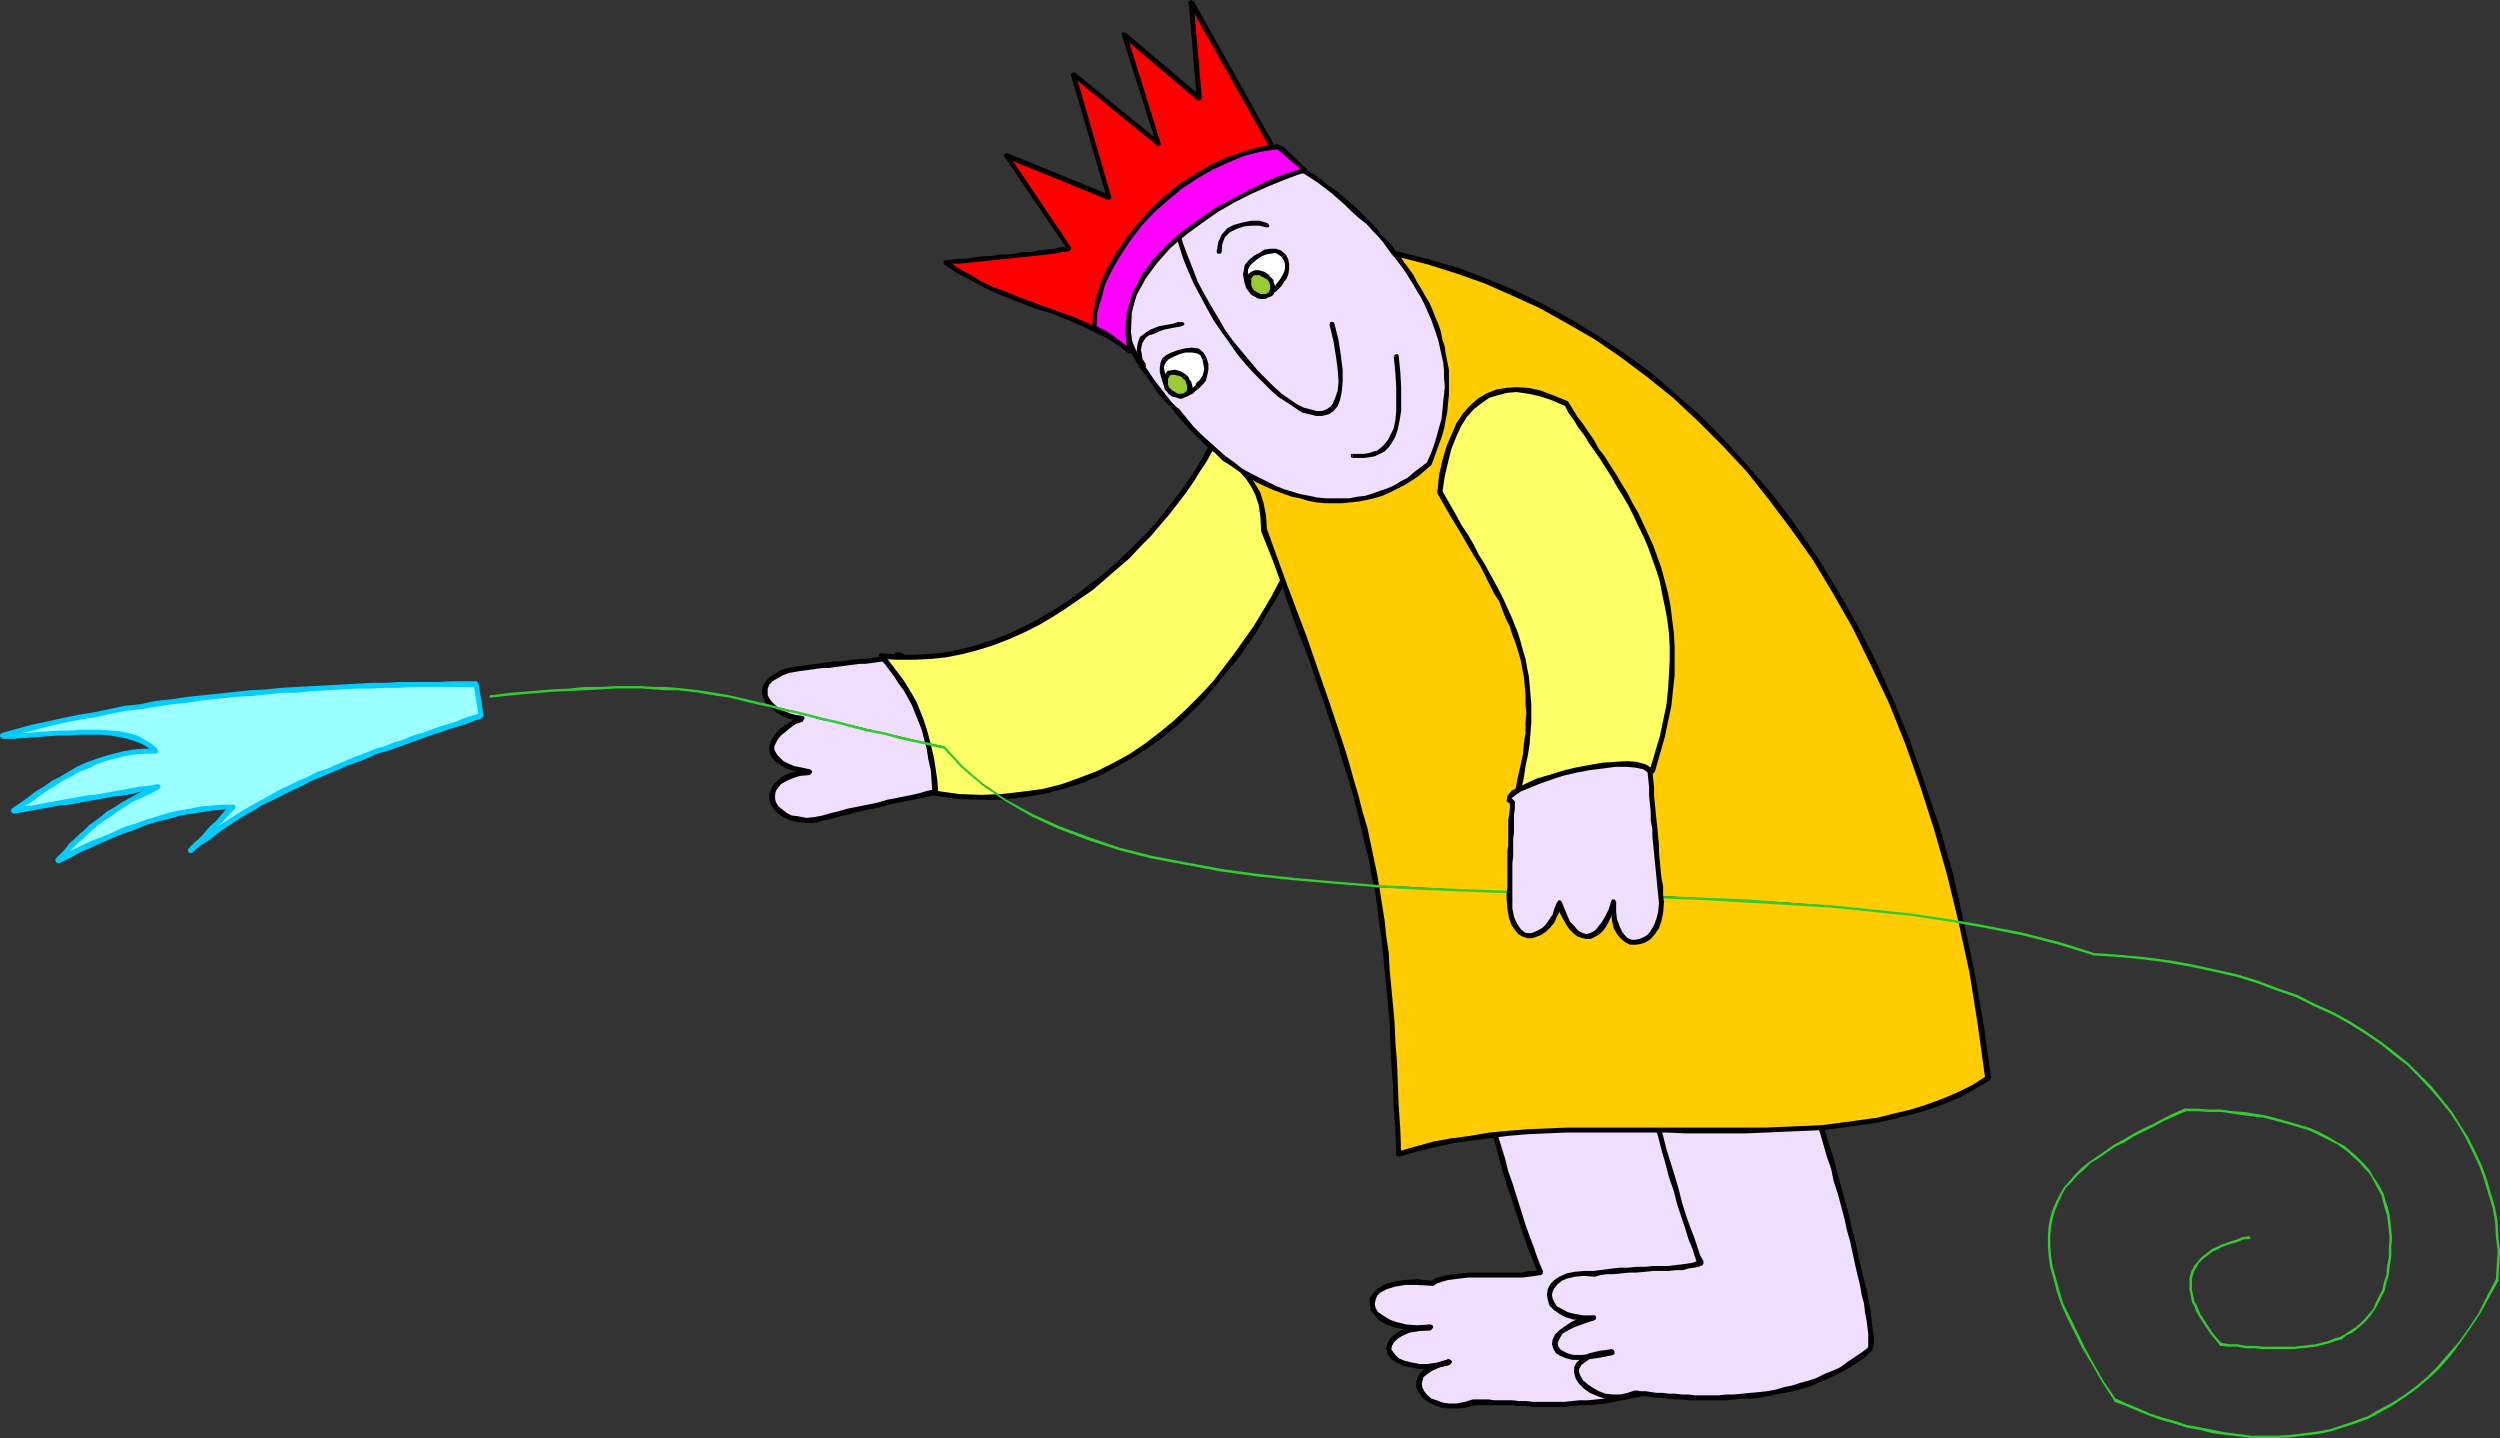 <?xml version="1.0" encoding="UTF-8" standalone="no"?>
<svg
   version="1.0"
   width="129.766mm"
   height="74.648mm"
   id="svg130"
   sodipodi:docname="Playing 06.wmf"
   xmlns:inkscape="http://www.inkscape.org/namespaces/inkscape"
   xmlns:sodipodi="http://sodipodi.sourceforge.net/DTD/sodipodi-0.dtd"
   xmlns="http://www.w3.org/2000/svg"
   xmlns:svg="http://www.w3.org/2000/svg">
  <rect width="100%" height="100%" fill="#333333" stroke="none"/>
  <sodipodi:namedview
     id="namedview130"
     pagecolor="#ffffff"
     bordercolor="#000000"
     borderopacity="0.25"
     inkscape:showpageshadow="2"
     inkscape:pageopacity="0.0"
     inkscape:pagecheckerboard="0"
     inkscape:deskcolor="#d1d1d1"
     inkscape:document-units="mm" />
  <defs
     id="defs1">
    <pattern
       id="WMFhbasepattern"
       patternUnits="userSpaceOnUse"
       width="6"
       height="6"
       x="0"
       y="0" />
  </defs>
  <path
     style="fill:#f0deff;fill-opacity:1;fill-rule:evenodd;stroke:none"
     d="m 175.497,129.11 -9.373,0.97 -9.534,1.131 -1.939,0.323 -1.454,0.485 -1.131,0.646 -0.808,0.646 -0.646,0.808 -0.485,0.646 v 0.808 0.808 l 0.485,0.808 0.485,0.808 0.646,0.646 0.97,0.808 0.97,0.485 1.131,0.485 1.131,0.323 1.454,0.162 -1.454,0.808 -1.293,0.646 -0.97,0.808 -0.97,0.808 -0.485,0.808 -0.485,0.808 -0.323,0.808 v 0.646 l 0.323,0.808 0.323,0.646 0.646,0.646 0.808,0.646 0.97,0.485 1.293,0.485 1.454,0.485 1.616,0.162 -0.97,0.162 -0.97,0.162 -1.616,0.485 -1.293,0.485 -0.97,0.646 -0.808,0.808 -0.485,0.808 -0.323,0.97 v 0.97 l 0.323,0.808 0.485,0.808 0.808,0.646 0.97,0.808 1.131,0.485 1.454,0.323 1.454,0.162 h 1.939 l 6.302,-1.616 6.302,-1.454 6.302,-1.454 6.464,-1.293 0.323,-0.646 0.162,-0.485 0.162,-0.808 0.162,-0.808 v -0.97 l -0.162,-0.97 -0.323,-2.262 -0.485,-2.424 -0.808,-2.585 -0.97,-2.585 -0.97,-2.424 -0.97,-2.424 -1.131,-2.101 -0.97,-1.939 -0.646,-0.97 -0.485,-0.646 -0.323,-0.646 -0.646,-0.485 -0.323,-0.323 -0.323,-0.162 -0.323,-0.162 -0.323,0.162 -0.162,0.323 z"
     id="path1" />
  <path
     style="fill:#000000;fill-opacity:1;fill-rule:evenodd;stroke:none"
     d="m 156.59,131.696 1.293,-0.162 1.131,-0.162 1.131,-0.162 1.293,-0.162 h 1.131 l 1.131,-0.162 1.293,-0.162 1.131,-0.162 1.293,-0.162 1.131,-0.162 h 1.131 l 1.293,-0.162 1.131,-0.162 1.131,-0.162 h 1.293 l 1.131,-0.162 -0.162,-0.97 -1.131,0.162 h -1.131 l -1.293,0.162 -1.131,0.162 -1.131,0.162 h -1.293 l -1.131,0.162 -1.131,0.162 -1.293,0.162 h -1.131 l -1.293,0.162 -1.131,0.162 -1.293,0.162 -1.131,0.162 -1.131,0.162 -1.293,0.162 -0.323,0.162 v 0.323 l 0.162,0.323 z"
     id="path2" />
  <path
     style="fill:#000000;fill-opacity:1;fill-rule:evenodd;stroke:none"
     d="m 157.56,141.552 -0.162,-1.131 -1.293,-0.162 -1.131,-0.323 -1.131,-0.485 -0.97,-0.485 -0.808,-0.646 -0.646,-0.646 -0.485,-0.646 -0.323,-0.646 v -0.646 -0.646 l 0.323,-0.808 0.646,-0.646 0.808,-0.485 1.131,-0.646 1.293,-0.485 1.778,-0.323 -0.162,-0.97 -1.939,0.323 -1.454,0.485 -1.293,0.808 -0.97,0.646 -0.646,0.808 -0.485,0.808 -0.162,1.131 0.162,0.808 0.323,0.97 0.646,0.97 0.808,0.646 0.97,0.646 0.97,0.646 1.131,0.485 1.293,0.323 1.454,0.323 -0.162,-1.131 0.162,1.131 0.323,-0.162 0.323,-0.485 -0.162,-0.323 -0.323,-0.162 z"
     id="path3" />
  <path
     style="fill:#000000;fill-opacity:1;fill-rule:evenodd;stroke:none"
     d="m 158.853,152.056 v -1.131 l -1.454,-0.323 -1.616,-0.323 -1.131,-0.485 -0.97,-0.485 -0.646,-0.646 -0.485,-0.485 -0.323,-0.485 -0.323,-0.646 v -0.646 l 0.323,-0.646 0.323,-0.646 0.646,-0.808 0.808,-0.646 0.97,-0.808 1.131,-0.808 1.454,-0.485 -0.485,-1.131 -1.454,0.808 -1.293,0.808 -1.131,0.808 -0.808,0.808 -0.646,0.808 -0.485,0.808 -0.323,1.131 v 0.646 l 0.162,0.97 0.485,0.808 0.808,0.808 0.808,0.485 0.97,0.646 1.454,0.485 1.454,0.323 1.778,0.485 v -1.131 1.131 l 0.323,-0.323 0.162,-0.323 -0.162,-0.323 -0.323,-0.162 z"
     id="path4" />
  <path
     style="fill:#000000;fill-opacity:1;fill-rule:evenodd;stroke:none"
     d="m 159.822,160.297 v 0 l -1.616,0.162 -1.616,-0.323 -1.293,-0.162 -0.97,-0.485 -0.97,-0.808 -0.646,-0.485 -0.485,-0.808 -0.162,-0.646 v -0.808 l 0.162,-0.808 0.485,-0.646 0.485,-0.646 1.131,-0.646 1.131,-0.485 1.454,-0.485 1.939,-0.162 v -1.131 l -2.101,0.323 -1.616,0.323 -1.454,0.646 -0.97,0.808 -0.97,0.808 -0.485,0.97 -0.323,0.97 v 1.131 l 0.323,0.97 0.646,0.97 0.808,0.808 0.97,0.646 1.293,0.646 1.454,0.323 1.616,0.162 h 1.939 v 0 0 l 0.323,-0.323 0.162,-0.323 -0.162,-0.323 z"
     id="path5" />
  <path
     style="fill:#000000;fill-opacity:1;fill-rule:evenodd;stroke:none"
     d="m 184.87,154.803 0.323,-0.323 -1.454,0.323 -1.778,0.323 -1.616,0.485 -1.454,0.323 -1.616,0.323 -1.616,0.323 -1.616,0.323 -1.616,0.485 -1.454,0.323 -1.616,0.323 -1.616,0.323 -1.616,0.323 -1.616,0.485 -1.454,0.323 -1.616,0.485 -1.616,0.323 0.162,1.131 1.616,-0.485 1.616,-0.323 1.616,-0.485 1.616,-0.323 1.616,-0.485 1.454,-0.323 1.616,-0.323 1.616,-0.323 1.616,-0.485 1.454,-0.323 1.616,-0.323 1.616,-0.323 1.616,-0.323 1.616,-0.323 1.616,-0.323 1.616,-0.323 0.323,-0.323 -0.323,0.323 0.323,-0.323 v -0.323 l -0.323,-0.323 -0.323,-0.162 z"
     id="path6" />
  <path
     style="fill:#000000;fill-opacity:1;fill-rule:evenodd;stroke:none"
     d="m 175.659,129.595 0.323,-0.323 0.323,-0.485 0.162,0.162 0.485,0.485 0.97,0.97 0.97,1.454 0.97,1.939 1.131,2.101 0.97,2.424 0.97,2.424 0.97,2.585 0.808,2.424 0.485,2.424 0.323,2.262 v 1.777 l -0.162,1.616 -0.485,0.97 0.97,0.485 0.646,-1.293 0.162,-1.777 -0.162,-1.939 -0.162,-2.262 -0.646,-2.424 -0.808,-2.585 -0.808,-2.585 -1.131,-2.585 -0.97,-2.424 -1.131,-2.101 -1.131,-1.939 -0.97,-1.616 -0.97,-1.131 -0.97,-0.646 h -1.131 l -0.646,0.97 0.485,-0.323 -0.485,0.323 0.162,0.485 0.323,0.162 h 0.323 l 0.162,-0.323 z"
     id="path7" />
  <path
     style="fill:#ffff66;fill-opacity:1;fill-rule:evenodd;stroke:none"
     d="m 172.75,128.787 2.101,2.424 1.939,2.585 1.778,2.747 0.808,1.616 0.646,1.616 0.646,1.616 0.646,1.616 0.485,1.939 0.485,1.939 0.485,1.939 0.162,2.101 0.323,2.262 0.162,2.424 2.424,0.323 2.262,0.323 h 2.101 l 2.262,0.162 h 2.101 l 2.101,-0.162 4.04,-0.323 3.878,-0.646 3.717,-0.97 3.717,-1.131 3.394,-1.454 3.394,-1.616 3.07,-1.939 3.07,-1.939 2.909,-2.262 2.747,-2.262 2.747,-2.424 2.424,-2.585 2.424,-2.585 2.262,-2.747 2.101,-2.747 1.939,-2.747 1.939,-2.909 1.778,-2.747 1.616,-2.909 1.454,-2.747 1.454,-2.747 1.293,-2.585 1.131,-2.747 1.131,-2.424 0.97,-2.424 0.97,-2.262 0.646,-2.101 0.646,-1.939 0.646,-1.616 3.232,-2.747 3.07,-2.424 2.747,-2.585 2.424,-2.262 2.262,-2.424 1.778,-2.424 0.97,-0.97 1.293,-2.424 0.485,-1.131 0.485,-1.131 0.323,-1.131 0.162,-1.131 v -1.131 -1.131 l -0.162,-1.131 -0.323,-1.131 -0.323,-1.131 -0.646,-1.293 -0.646,-1.131 -0.97,-1.131 -0.97,-1.293 -1.131,-1.131 -1.454,-1.131 -1.454,-1.293 -1.616,-1.293 h -1.939 -1.778 -1.293 l -1.293,0.162 -0.97,0.323 -0.97,0.323 -0.646,0.485 -0.485,0.485 -0.485,0.485 -0.323,0.646 -0.323,1.454 -0.162,1.616 -0.162,1.777 -0.323,1.939 -0.323,0.97 -0.323,1.131 -0.323,0.97 -0.646,1.131 -0.646,1.131 -0.97,1.131 -0.97,1.131 -1.293,1.131 -1.454,1.131 -1.778,1.131 -1.939,1.131 -2.262,1.131 -2.586,1.131 -2.909,0.97 -0.323,1.293 -0.323,1.454 -0.646,1.616 -0.646,1.616 -0.97,1.777 -0.97,1.939 -1.131,1.939 -1.454,1.939 -1.293,2.101 -1.616,2.101 -1.616,2.101 -1.939,2.262 -1.939,2.101 -2.101,2.101 -2.101,2.101 -2.262,2.101 -2.262,2.101 -2.424,1.939 -2.586,1.939 -2.586,1.777 -2.586,1.616 -2.909,1.616 -2.747,1.454 -2.909,1.293 -3.07,1.131 -2.909,0.97 -3.07,0.808 -3.07,0.646 -3.232,0.323 -3.232,0.162 h -3.232 z"
     id="path8" />
  <path
     style="fill:#000000;fill-opacity:1;fill-rule:evenodd;stroke:none"
     d="m 183.577,155.126 0.485,0.485 -0.162,-2.424 -0.323,-2.262 -0.323,-2.101 -0.485,-2.101 -0.485,-1.939 -0.485,-1.777 -0.646,-1.939 -0.646,-1.616 -0.646,-1.616 -0.808,-1.454 -0.97,-1.616 -0.808,-1.293 -0.97,-1.293 -0.97,-1.293 -1.131,-1.454 -0.97,-1.131 -0.808,0.808 1.131,1.131 0.97,1.293 0.97,1.293 0.808,1.293 0.97,1.293 0.808,1.454 0.808,1.454 0.646,1.616 0.646,1.616 0.646,1.616 0.485,1.939 0.485,1.777 0.323,2.101 0.485,2.101 0.162,2.262 0.162,2.424 0.485,0.323 -0.485,-0.323 0.323,0.323 h 0.323 l 0.323,-0.162 0.162,-0.323 z"
     id="path9" />
  <path
     style="fill:#000000;fill-opacity:1;fill-rule:evenodd;stroke:none"
     d="m 259.853,93.237 -0.162,0.162 -0.485,1.777 -0.808,1.939 -0.646,2.101 -0.97,2.262 -0.97,2.424 -1.131,2.424 -1.293,2.585 -1.131,2.585 -1.454,2.909 -1.454,2.747 -1.616,2.747 -1.778,2.909 -1.939,2.747 -1.939,2.747 -2.101,2.747 -2.101,2.747 -2.424,2.585 -2.586,2.585 -2.586,2.424 -2.747,2.262 -2.747,2.101 -3.07,2.101 -3.232,1.777 -3.232,1.616 -3.394,1.293 -3.555,1.293 -3.878,0.97 -3.717,0.485 -4.202,0.485 -4.04,0.162 -4.363,-0.162 -4.525,-0.646 -0.162,0.97 4.525,0.646 4.525,0.162 h 4.202 l 4.04,-0.485 4.04,-0.646 3.717,-0.97 3.717,-1.131 3.394,-1.454 3.394,-1.777 3.232,-1.777 3.07,-1.939 3.07,-2.262 2.747,-2.262 2.586,-2.424 2.586,-2.585 2.262,-2.747 2.262,-2.747 2.262,-2.747 1.939,-2.747 1.939,-2.909 1.616,-2.909 1.778,-2.747 1.454,-2.747 1.454,-2.747 1.293,-2.747 1.293,-2.747 0.97,-2.424 0.97,-2.424 0.97,-2.262 0.808,-2.101 0.646,-1.939 0.485,-1.616 v 0.162 -0.162 -0.485 l -0.162,-0.323 h -0.485 l -0.323,0.323 z"
     id="path10" />
  <path
     style="fill:#000000;fill-opacity:1;fill-rule:evenodd;stroke:none"
     d="m 269.548,56.072 h -0.162 l 3.232,2.424 2.262,2.424 1.939,2.262 1.131,2.262 0.808,2.262 0.162,2.101 -0.162,2.101 -0.808,2.262 -0.97,2.262 -1.616,2.262 -1.778,2.262 -2.262,2.262 -2.586,2.424 -2.747,2.424 -2.909,2.585 -3.232,2.585 0.808,0.808 3.07,-2.585 3.07,-2.585 2.747,-2.424 2.586,-2.424 2.101,-2.424 1.939,-2.262 1.616,-2.424 1.293,-2.424 0.646,-2.262 0.162,-2.424 -0.162,-2.424 -0.646,-2.262 -1.454,-2.424 -1.939,-2.585 -2.586,-2.424 -3.07,-2.585 h -0.323 0.323 -0.485 l -0.323,0.162 -0.162,0.323 0.323,0.485 z"
     id="path11" />
  <path
     style="fill:#000000;fill-opacity:1;fill-rule:evenodd;stroke:none"
     d="m 240.622,80.795 -0.323,0.323 5.494,-2.101 4.363,-2.262 3.232,-2.262 2.424,-2.262 1.616,-2.424 0.97,-2.262 0.646,-2.101 0.323,-1.939 0.162,-1.939 0.162,-1.454 0.323,-1.454 0.646,-0.97 1.131,-0.808 1.616,-0.485 2.586,-0.323 h 3.555 l 0.162,-0.97 h -3.717 l -2.747,0.162 -1.939,0.808 -1.454,0.808 -0.808,1.454 -0.323,1.454 -0.162,1.616 -0.323,1.777 -0.162,1.939 -0.646,2.101 -0.97,2.101 -1.454,2.101 -2.262,2.262 -3.07,2.101 -4.202,2.262 -5.494,2.101 -0.323,0.485 0.323,-0.485 -0.323,0.323 v 0.485 l 0.162,0.162 h 0.485 z"
     id="path12" />
  <path
     style="fill:#000000;fill-opacity:1;fill-rule:evenodd;stroke:none"
     d="m 173.235,128.302 -0.485,0.97 3.232,0.162 h 3.394 l 3.232,-0.162 3.07,-0.323 3.232,-0.646 3.07,-0.808 3.07,-0.97 2.909,-1.131 2.909,-1.293 2.909,-1.454 2.747,-1.616 2.747,-1.777 2.586,-1.777 2.586,-1.777 2.424,-2.101 2.424,-2.101 2.262,-1.939 2.101,-2.262 2.101,-2.101 1.778,-2.101 1.939,-2.262 1.616,-2.101 1.616,-2.101 1.454,-2.101 1.293,-2.101 1.293,-1.939 0.97,-1.777 0.97,-1.777 0.646,-1.777 0.646,-1.616 0.323,-1.616 0.323,-1.131 -0.97,-0.162 -0.323,1.293 -0.323,1.293 -0.646,1.454 -0.646,1.777 -0.97,1.777 -0.97,1.777 -1.131,1.939 -1.293,1.939 -1.454,2.101 -1.616,2.101 -1.616,2.101 -1.778,2.262 -1.939,2.101 -2.101,2.101 -2.101,2.101 -2.262,2.101 -2.262,1.939 -2.586,1.939 -2.424,1.939 -2.586,1.777 -2.586,1.616 -2.747,1.616 -2.909,1.454 -2.747,1.293 -2.909,1.131 -3.07,0.97 -3.07,0.808 -3.07,0.646 -3.07,0.323 -3.07,0.162 h -3.232 l -3.232,-0.323 -0.485,0.97 0.485,-0.97 -0.485,0.162 v 0.323 0.323 l 0.323,0.323 z"
     id="path13" />
  <path
     style="fill:#99ffff;fill-opacity:1;fill-rule:evenodd;stroke:none"
     d="M 93.405,134.281 H 88.718 83.547 l -5.171,0.162 -5.494,0.162 -5.656,0.162 -5.979,0.323 -5.818,0.485 -6.141,0.485 -6.141,0.485 -6.302,0.808 -6.141,0.808 -6.302,0.97 -6.141,1.131 -5.979,1.131 -5.979,1.454 -5.818,1.616 4.363,-0.162 4.363,-0.323 4.363,-0.162 4.202,-0.162 h 1.939 l 1.939,0.162 1.778,0.162 1.778,0.485 1.454,0.323 1.454,0.808 1.293,0.808 1.131,0.97 h -2.262 l -1.939,0.162 -1.939,0.323 -1.939,0.485 -1.939,0.485 -1.778,0.646 -1.778,0.646 -1.616,0.808 -3.232,1.777 -3.232,2.101 -3.07,2.101 -3.232,2.262 14.382,-2.424 14.059,-2.424 -1.939,0.97 -1.778,0.808 -1.616,0.97 -1.616,0.808 -1.293,0.808 -1.454,0.97 -2.424,1.777 -2.101,1.777 -1.939,1.777 -3.394,3.717 4.363,-2.101 4.363,-1.939 4.363,-1.777 4.363,-1.616 4.202,-1.293 4.202,-0.808 2.101,-0.485 2.101,-0.162 2.101,-0.162 h 2.101 l -4.04,4.04 -2.101,2.262 -2.262,2.101 3.394,-2.585 3.394,-2.262 3.555,-2.262 3.555,-2.101 3.717,-1.939 3.717,-1.939 3.878,-1.616 3.717,-1.616 3.878,-1.616 3.717,-1.454 3.717,-1.293 3.555,-1.293 3.555,-1.131 3.394,-1.131 3.232,-1.131 3.07,-0.97 z"
     id="path14" />
  <path
     style="fill:#00ccff;fill-opacity:1;fill-rule:evenodd;stroke:none"
     d="m 0.485,143.815 0.162,1.131 2.909,-0.97 2.909,-0.646 2.909,-0.808 2.909,-0.646 3.07,-0.646 3.07,-0.485 3.07,-0.646 3.07,-0.646 3.07,-0.323 3.07,-0.485 3.07,-0.485 3.07,-0.323 3.232,-0.485 3.07,-0.323 3.07,-0.323 3.07,-0.162 3.07,-0.323 3.07,-0.323 h 2.909 l 2.909,-0.323 3.07,-0.162 2.909,-0.162 2.747,-0.162 h 2.909 l 2.747,-0.162 h 2.747 l 2.586,-0.162 h 2.747 2.424 2.586 2.262 2.424 V 133.635 H 90.981 88.718 l -2.586,0.162 h -2.424 -2.747 -2.586 l -2.747,0.162 h -2.747 l -2.909,0.162 -2.747,0.162 -2.909,0.162 -3.07,0.162 -2.909,0.162 -3.07,0.162 -3.07,0.323 -3.07,0.162 -3.07,0.323 -3.07,0.323 -3.07,0.323 -3.07,0.323 -3.232,0.485 -3.07,0.323 -3.07,0.646 -3.07,0.323 -3.07,0.646 -3.07,0.646 -3.07,0.485 -3.07,0.646 -2.909,0.646 -3.07,0.646 -2.909,0.808 -2.909,0.808 0.162,1.131 L 0.323,143.815 0,144.138 v 0.323 l 0.323,0.323 0.323,0.162 z"
     id="path15" />
  <path
     style="fill:#00ccff;fill-opacity:1;fill-rule:evenodd;stroke:none"
     d="m 30.542,147.854 0.323,-0.97 -1.131,-0.97 -1.454,-0.808 -1.293,-0.808 -1.778,-0.485 -1.616,-0.323 -1.778,-0.162 -1.939,-0.162 H 17.776 15.675 l -2.101,0.162 h -2.101 l -2.262,0.162 -2.101,0.162 -2.262,0.162 H 2.586 0.485 v 1.131 H 2.586 l 2.262,-0.162 2.262,-0.162 2.101,-0.162 2.262,-0.162 h 2.101 l 2.101,-0.162 h 2.101 1.939 l 1.939,0.162 1.778,0.323 1.616,0.323 1.454,0.485 1.293,0.485 1.293,0.808 0.97,0.97 0.485,-0.808 -0.485,0.808 0.485,0.162 0.323,-0.162 0.162,-0.323 -0.162,-0.485 z"
     id="path16" />
  <path
     style="fill:#00ccff;fill-opacity:1;fill-rule:evenodd;stroke:none"
     d="m 2.586,158.681 0.323,0.808 1.616,-1.131 1.616,-0.97 1.454,-1.131 1.616,-1.131 1.616,-0.97 1.454,-0.97 1.616,-0.808 1.616,-0.97 1.778,-0.646 1.616,-0.808 1.778,-0.646 1.939,-0.485 1.778,-0.485 1.939,-0.323 2.101,-0.162 h 2.101 v -0.97 h -2.262 l -2.101,0.162 -1.939,0.323 -1.939,0.485 -1.778,0.485 -1.939,0.646 -1.778,0.646 -1.778,0.808 -1.616,0.97 -1.616,0.97 -1.616,0.808 -1.616,1.131 -1.616,0.97 -1.454,1.131 -1.616,1.131 -1.616,1.131 0.485,0.97 -0.485,-0.97 -0.162,0.323 0.162,0.323 0.323,0.323 0.323,-0.162 z"
     id="path17" />
  <path
     style="fill:#00ccff;fill-opacity:1;fill-rule:evenodd;stroke:none"
     d="m 31.189,154.803 -0.162,-0.97 -1.778,0.323 -1.778,0.162 -1.778,0.323 -1.778,0.323 -1.778,0.323 -1.778,0.323 -1.778,0.323 -1.778,0.162 -1.778,0.323 -1.778,0.323 -1.778,0.323 -1.778,0.323 -1.778,0.323 -1.778,0.323 -1.778,0.162 -1.778,0.485 0.162,0.97 1.778,-0.323 1.778,-0.323 1.778,-0.323 1.778,-0.323 1.778,-0.323 1.778,-0.162 1.778,-0.323 1.778,-0.323 1.778,-0.323 1.778,-0.323 1.778,-0.323 1.778,-0.162 1.778,-0.323 1.778,-0.485 1.616,-0.162 1.778,-0.323 -0.162,-0.97 0.162,0.97 0.323,-0.162 0.162,-0.323 -0.162,-0.323 -0.323,-0.162 z"
     id="path18" />
  <path
     style="fill:#00ccff;fill-opacity:1;fill-rule:evenodd;stroke:none"
     d="m 11.15,168.215 0.646,0.97 0.97,-1.131 0.808,-0.97 0.808,-0.808 0.97,-0.97 0.97,-0.808 0.97,-0.97 0.97,-0.808 1.131,-0.97 1.131,-0.808 1.293,-0.808 1.293,-0.97 1.293,-0.808 1.454,-0.97 1.778,-0.808 1.778,-0.808 1.778,-0.97 -0.323,-0.97 -1.939,0.808 -1.778,0.97 -1.778,0.97 -1.454,0.808 -1.454,0.97 -1.454,0.808 -1.131,0.97 -1.293,0.97 -1.131,0.808 -0.97,0.97 -0.97,0.808 -0.97,0.97 -0.97,0.808 -0.808,1.131 -0.808,0.808 -0.97,0.97 0.646,0.97 -0.646,-0.97 -0.162,0.323 0.162,0.485 0.485,0.162 0.323,-0.162 z"
     id="path19" />
  <path
     style="fill:#00ccff;fill-opacity:1;fill-rule:evenodd;stroke:none"
     d="m 46.056,158.681 -0.323,-0.808 h -2.101 l -2.101,0.162 -2.101,0.162 -2.262,0.485 -2.101,0.323 -2.101,0.485 -2.101,0.646 -2.101,0.646 -2.262,0.808 -2.101,0.646 -2.101,0.97 -2.262,0.97 -2.101,0.808 -2.424,1.131 -2.101,0.97 -2.262,1.131 0.485,1.131 2.262,-1.131 2.101,-1.131 2.262,-0.97 2.101,-0.97 2.262,-0.97 2.101,-0.808 2.262,-0.808 1.939,-0.808 2.262,-0.646 2.101,-0.485 2.101,-0.646 2.101,-0.323 2.101,-0.323 2.101,-0.323 1.939,-0.162 h 2.101 l -0.323,-0.97 0.323,0.97 0.323,-0.162 0.162,-0.323 -0.162,-0.485 h -0.323 z"
     id="path20" />
  <path
     style="fill:#00ccff;fill-opacity:1;fill-rule:evenodd;stroke:none"
     d="m 37.168,166.437 0.646,0.808 0.97,-1.131 1.131,-1.131 1.131,-1.131 0.97,-0.97 1.131,-1.131 0.97,-0.97 0.97,-1.131 0.97,-0.97 -0.646,-0.808 -1.131,0.97 -0.97,1.131 -0.97,1.131 -1.131,0.97 -0.97,1.131 -0.97,1.131 -1.131,0.97 -1.131,1.131 0.646,0.808 -0.646,-0.808 -0.162,0.323 0.162,0.485 0.323,0.162 0.485,-0.162 z"
     id="path21" />
  <path
     style="fill:#00ccff;fill-opacity:1;fill-rule:evenodd;stroke:none"
     d="m 93.889,140.421 0.323,-0.485 -1.616,0.485 -1.616,0.485 -1.454,0.646 -1.616,0.485 -1.616,0.485 -1.778,0.646 -1.778,0.646 -1.778,0.485 -1.778,0.808 -1.778,0.485 -1.939,0.808 -1.778,0.485 -1.939,0.808 -1.778,0.646 -1.939,0.808 -1.939,0.808 -1.778,0.808 -2.101,0.646 -1.778,0.97 -1.939,0.808 -1.939,0.97 -1.778,0.808 -1.939,1.131 -1.778,0.97 -1.778,0.97 -1.939,1.131 -1.778,1.131 -1.778,1.131 -1.778,1.131 -1.616,1.293 -1.616,1.293 -1.616,1.293 0.485,0.808 1.778,-1.454 1.616,-0.97 1.616,-1.293 1.778,-1.293 1.778,-1.131 1.778,-1.131 1.778,-0.97 1.778,-1.131 1.778,-0.808 1.939,-0.97 1.939,-0.97 1.778,-0.808 1.778,-0.97 1.939,-0.808 1.939,-0.808 1.939,-0.808 1.778,-0.808 1.939,-0.646 1.939,-0.808 1.778,-0.808 1.778,-0.485 1.939,-0.646 1.778,-0.646 1.778,-0.646 1.778,-0.646 1.778,-0.646 1.616,-0.485 1.778,-0.646 1.616,-0.485 1.616,-0.485 1.616,-0.646 1.454,-0.485 0.323,-0.646 -0.323,0.646 0.323,-0.323 v -0.323 l -0.323,-0.323 h -0.323 z"
     id="path22" />
  <path
     style="fill:#00ccff;fill-opacity:1;fill-rule:evenodd;stroke:none"
     d="m 93.405,134.766 -0.485,-0.485 0.97,6.14 0.97,-0.162 -0.97,-6.14 -0.485,-0.485 0.485,0.485 -0.162,-0.323 -0.485,-0.162 -0.162,0.162 -0.162,0.485 z"
     id="path23" />
  <path
     style="fill:#f0deff;fill-opacity:1;fill-rule:evenodd;stroke:none"
     d="m 324.008,213.783 0.97,1.293 0.808,1.293 1.454,2.909 1.293,3.07 1.293,3.393 0.97,3.393 0.808,3.717 0.646,3.555 0.646,3.717 0.485,3.878 0.323,3.555 0.485,3.555 0.162,3.555 0.162,3.393 0.162,3.07 0.162,2.909 v 2.424 l -1.293,1.131 -2.747,1.939 -1.454,0.808 -3.07,1.616 -3.232,0.97 -3.232,0.97 -3.394,0.646 -3.232,0.485 -3.232,0.323 -3.07,0.162 h -3.232 -2.909 l -2.747,-0.162 -2.586,-0.162 h -2.424 l -2.101,-0.162 h -1.778 l -1.616,0.646 -1.616,0.162 h -1.454 l -1.454,-0.162 -1.293,-0.485 -1.131,-0.485 -0.808,-0.646 -0.646,-0.808 -0.485,-0.808 -0.323,-0.808 0.162,-0.97 0.485,-0.808 0.323,-0.323 0.485,-0.485 0.485,-0.323 0.646,-0.485 0.646,-0.162 0.808,-0.323 0.97,-0.323 1.131,-0.162 -1.131,0.323 -1.131,0.162 -1.939,0.323 h -1.939 l -1.454,-0.323 -1.454,-0.323 -1.131,-0.485 -0.808,-0.646 -0.646,-0.808 -0.323,-0.808 0.162,-0.808 0.323,-0.808 0.323,-0.323 0.485,-0.485 0.485,-0.323 0.646,-0.323 0.646,-0.323 0.808,-0.162 0.97,-0.323 0.97,-0.162 1.131,-0.162 1.293,-0.162 -1.454,0.162 h -1.131 -1.131 l -1.131,-0.162 -1.131,-0.162 -0.808,-0.162 -0.97,-0.323 -0.646,-0.323 -0.646,-0.323 -0.646,-0.485 -0.485,-0.323 -0.485,-0.485 -0.323,-0.485 -0.323,-0.485 -0.162,-0.97 0.162,-0.97 0.162,-0.323 0.323,-0.485 0.323,-0.485 0.485,-0.323 0.646,-0.485 0.646,-0.323 0.646,-0.162 0.97,-0.323 0.97,-0.162 0.97,-0.162 h 1.293 1.131 1.454 l 1.454,0.162 0.808,-0.485 1.131,-0.323 1.131,-0.323 2.747,-0.323 1.454,-0.162 h 3.07 5.979 1.454 l 1.293,-0.162 1.293,-0.162 0.97,-0.162 -0.162,-0.646 -0.323,-0.646 -0.646,-1.616 -0.808,-1.777 -0.646,-2.262 -0.808,-2.262 -0.808,-2.585 -1.616,-5.171 -1.616,-5.332 -0.808,-2.585 -0.808,-2.424 -0.646,-2.424 -0.646,-2.101 -0.485,-1.777 -0.162,-0.808 -0.162,-0.646 1.616,-0.162 h 1.778 l 1.939,0.162 h 2.101 l 4.363,0.485 4.525,0.485 4.525,0.323 h 2.262 l 2.262,-0.162 2.101,-0.162 1.939,-0.485 1.939,-0.485 z"
     id="path24" />
  <path
     style="fill:#000000;fill-opacity:1;fill-rule:evenodd;stroke:none"
     d="m 335.32,266.946 0.162,-0.485 v -1.293 l -0.162,-1.131 -0.162,-1.454 v -1.454 -1.616 l -0.162,-1.616 -0.162,-1.616 v -1.777 l -0.162,-1.616 v -1.777 l -0.162,-1.777 -0.162,-1.777 -0.162,-1.777 -0.323,-1.939 -0.162,-1.777 -0.323,-1.939 -0.323,-1.939 -0.162,-1.777 -0.485,-1.939 -0.323,-1.777 -0.485,-1.939 -0.323,-1.777 -0.485,-1.777 -0.485,-1.616 -0.646,-1.777 -0.646,-1.616 -0.485,-1.454 -0.808,-1.616 -0.808,-1.454 -0.646,-1.454 -0.808,-1.454 -0.97,-1.131 -0.808,0.485 0.808,1.293 0.808,1.293 0.808,1.454 0.646,1.293 0.646,1.616 0.646,1.454 0.646,1.777 0.646,1.616 0.485,1.777 0.323,1.616 0.485,1.777 0.485,1.777 0.323,1.939 0.323,1.777 0.323,1.777 0.323,1.777 0.162,2.101 0.323,1.777 0.162,1.777 0.162,1.939 0.162,1.777 0.162,1.777 0.162,1.777 0.162,1.777 v 1.616 l 0.162,1.616 0.162,1.454 v 1.616 1.454 l 0.162,1.454 v 1.131 1.293 l 0.162,-0.323 -0.162,0.323 0.323,0.485 0.162,0.162 0.485,-0.162 0.162,-0.485 z"
     id="path25" />
  <path
     style="fill:#000000;fill-opacity:1;fill-rule:evenodd;stroke:none"
     d="m 289.264,275.672 h -0.162 0.808 0.97 0.97 0.97 1.293 1.131 1.293 l 1.293,0.162 h 1.454 l 1.454,0.162 h 1.454 1.616 1.454 1.616 l 1.616,-0.162 1.616,-0.162 h 1.616 l 1.616,-0.162 1.616,-0.162 1.616,-0.323 1.616,-0.323 1.778,-0.323 1.616,-0.323 1.616,-0.485 1.616,-0.646 1.616,-0.485 1.454,-0.808 1.616,-0.808 1.616,-0.808 1.454,-0.97 1.293,-0.97 1.454,-1.131 -0.808,-0.808 -1.293,1.131 -1.293,0.97 -1.454,0.97 -1.454,0.808 -1.454,0.646 -1.616,0.646 -1.616,0.646 -1.454,0.646 -1.616,0.323 -1.616,0.485 -1.454,0.323 -1.778,0.323 -1.616,0.323 -1.616,0.162 -1.616,0.162 h -1.616 l -1.616,0.162 -1.454,0.162 h -1.616 -1.454 -1.616 -1.454 l -1.293,-0.162 h -1.454 l -1.293,-0.162 h -1.293 -1.293 -0.97 l -1.131,-0.162 h -1.131 -0.97 -0.808 -0.162 0.162 l -0.485,0.162 v 0.323 0.323 l 0.485,0.323 z"
     id="path26" />
  <path
     style="fill:#000000;fill-opacity:1;fill-rule:evenodd;stroke:none"
     d="m 284.416,267.754 -0.162,-1.131 -1.939,0.646 -1.778,0.485 -1.131,0.808 -0.97,0.97 -0.485,1.131 -0.162,0.97 0.162,0.97 0.646,0.97 0.646,0.808 1.131,0.808 1.131,0.485 1.293,0.485 1.454,0.162 h 1.616 l 1.616,-0.162 1.778,-0.485 -0.323,-1.131 -1.616,0.485 -1.616,0.323 h -1.293 l -1.293,-0.162 -1.293,-0.485 -0.97,-0.323 -0.808,-0.646 -0.646,-0.808 -0.323,-0.646 -0.162,-0.808 0.162,-0.646 0.162,-0.646 0.808,-0.646 0.97,-0.646 1.454,-0.646 1.939,-0.485 -0.162,-1.131 0.162,1.131 0.323,-0.323 0.162,-0.323 -0.323,-0.323 -0.323,-0.162 z"
     id="path27" />
  <path
     style="fill:#000000;fill-opacity:1;fill-rule:evenodd;stroke:none"
     d="m 280.699,260.967 v -1.131 l -2.424,0.323 -2.101,0.323 -1.616,0.646 -1.131,0.808 -0.808,0.808 -0.485,0.97 -0.162,0.97 0.323,1.131 0.646,0.808 0.97,0.646 1.293,0.646 1.454,0.323 1.616,0.323 h 1.778 l 2.262,-0.323 2.101,-0.485 -0.162,-1.131 -2.101,0.646 -2.101,0.323 h -1.616 l -1.616,-0.323 -1.293,-0.323 -1.131,-0.485 -0.646,-0.646 -0.485,-0.646 -0.323,-0.485 0.162,-0.646 0.323,-0.646 0.646,-0.646 0.97,-0.646 1.454,-0.646 1.939,-0.323 2.262,-0.162 -0.162,-1.131 0.162,1.131 0.323,-0.323 0.162,-0.323 -0.162,-0.323 -0.323,-0.162 z"
     id="path28" />
  <path
     style="fill:#000000;fill-opacity:1;fill-rule:evenodd;stroke:none"
     d="m 280.537,251.433 0.323,-0.162 -2.909,-0.323 -2.424,0.162 -2.101,0.323 -1.616,0.485 -1.454,0.808 -0.97,0.97 -0.646,0.97 v 1.131 l 0.162,1.293 0.808,0.97 0.808,0.97 1.454,0.808 1.778,0.646 1.939,0.323 2.262,0.162 h 2.747 l -0.162,-1.131 -2.586,0.162 -2.101,-0.162 -1.939,-0.485 -1.293,-0.485 -1.293,-0.808 -0.97,-0.646 -0.485,-0.808 -0.162,-0.808 0.162,-0.808 0.323,-0.808 0.646,-0.646 1.293,-0.646 1.616,-0.485 1.939,-0.323 h 2.262 l 2.909,0.162 h 0.323 -0.323 0.323 l 0.162,-0.323 -0.162,-0.485 -0.323,-0.162 z"
     id="path29" />
  <path
     style="fill:#000000;fill-opacity:1;fill-rule:evenodd;stroke:none"
     d="m 301.707,249.818 0.323,-0.646 -0.97,0.162 h -1.131 l -1.293,0.323 h -1.454 -1.454 -1.454 -1.454 -1.616 -1.616 -1.454 l -1.616,0.162 -1.293,0.162 -1.293,0.162 -1.293,0.323 -1.131,0.323 -0.97,0.646 0.646,0.808 0.808,-0.485 0.97,-0.323 1.131,-0.323 1.293,-0.162 1.293,-0.162 1.454,-0.162 h 1.454 1.616 1.616 1.454 1.454 1.454 1.616 l 1.293,-0.162 1.131,-0.162 1.131,-0.162 0.323,-0.808 -0.323,0.808 0.323,-0.323 v -0.485 l -0.162,-0.162 h -0.485 z"
     id="path30" />
  <path
     style="fill:#000000;fill-opacity:1;fill-rule:evenodd;stroke:none"
     d="m 290.88,214.106 -0.485,0.485 0.485,1.616 0.485,1.777 0.646,2.101 0.646,2.262 0.808,2.424 0.646,2.585 0.808,2.909 0.808,2.585 0.97,2.747 0.808,2.585 0.808,2.424 0.808,2.424 0.646,1.939 0.808,1.939 0.646,1.616 0.485,1.293 0.97,-0.485 -0.485,-1.131 -0.646,-1.616 -0.646,-1.939 -0.808,-2.101 -0.808,-2.262 -0.808,-2.585 -0.808,-2.585 -0.808,-2.585 -0.97,-2.747 -0.646,-2.585 -0.808,-2.585 -0.808,-2.585 -0.485,-2.262 -0.808,-1.939 -0.485,-1.939 -0.323,-1.454 -0.485,0.646 0.485,-0.646 -0.323,-0.323 h -0.323 l -0.323,0.162 -0.162,0.323 z"
     id="path31" />
  <path
     style="fill:#000000;fill-opacity:1;fill-rule:evenodd;stroke:none"
     d="m 324.492,213.621 -0.646,-0.323 -1.778,0.808 -1.778,0.485 -1.939,0.485 -1.939,0.162 -2.262,0.162 h -2.262 l -2.101,-0.162 -2.262,-0.162 -2.424,-0.162 -2.262,-0.323 -2.101,-0.162 -2.262,-0.162 -2.101,-0.162 -1.939,-0.162 -1.778,-0.162 -1.778,0.323 0.162,0.97 1.616,-0.162 h 1.778 l 1.939,0.162 2.101,0.162 2.101,0.162 2.101,0.323 2.262,0.162 2.424,0.323 h 2.262 l 2.262,0.162 h 2.262 2.262 l 2.101,-0.323 2.101,-0.323 1.939,-0.646 1.778,-0.808 -0.646,-0.162 0.646,0.162 0.162,-0.323 v -0.323 l -0.323,-0.323 h -0.323 z"
     id="path32" />
  <path
     style="fill:#f0deff;fill-opacity:1;fill-rule:evenodd;stroke:none"
     d="m 351.318,205.38 0.646,1.454 0.646,1.616 0.808,1.616 0.646,1.777 0.646,1.939 0.646,1.939 1.454,4.363 1.454,4.525 1.454,4.686 2.586,9.534 1.131,4.525 0.97,4.524 0.485,2.101 0.485,1.939 0.323,1.939 0.485,1.777 0.162,1.616 0.323,1.616 0.162,1.454 0.162,1.293 v 0.97 0.97 0.646 l -0.162,0.485 -1.293,1.131 -1.454,0.97 -1.454,0.97 -1.454,0.808 -3.07,1.616 -3.232,1.131 -3.232,0.97 -3.232,0.808 -3.232,0.485 -3.232,0.323 -3.232,0.323 h -3.07 -2.909 l -2.909,-0.162 -2.586,-0.162 -2.262,-0.162 -2.101,-0.323 -1.939,-0.162 -1.454,0.646 -1.454,0.162 h -1.616 l -1.454,-0.162 -1.454,-0.485 -1.293,-0.646 -1.131,-0.808 -0.808,-0.808 -0.646,-0.97 -0.323,-0.808 v -0.485 -0.485 l 0.162,-0.485 0.323,-0.485 0.323,-0.323 0.485,-0.323 0.646,-0.485 0.808,-0.323 0.808,-0.162 0.97,-0.323 1.131,-0.162 1.293,-0.162 -2.262,0.646 -1.939,0.323 -1.778,0.162 h -1.616 l -1.293,-0.323 -0.97,-0.485 -0.808,-0.485 -0.323,-0.646 -0.323,-0.646 0.162,-0.808 0.485,-0.808 0.808,-0.808 0.97,-0.808 1.454,-0.646 0.808,-0.323 0.97,-0.323 0.97,-0.323 1.131,-0.323 h -2.101 l -1.778,-0.162 -1.454,-0.485 -1.293,-0.646 -0.97,-0.646 -0.646,-0.808 -0.323,-0.808 -0.162,-0.97 0.162,-0.808 0.323,-0.97 0.808,-0.646 0.97,-0.646 1.293,-0.646 1.454,-0.323 h 0.808 l 0.97,-0.162 2.101,0.162 0.97,-0.323 1.293,-0.162 1.454,-0.162 1.454,-0.162 3.07,-0.162 3.232,-0.162 h 3.07 l 1.293,-0.162 1.293,-0.162 1.293,-0.162 0.97,-0.162 0.808,-0.162 0.646,-0.323 -0.323,-0.485 -0.323,-0.646 -0.646,-1.616 -0.646,-1.939 -0.646,-2.101 -0.808,-2.262 -0.808,-2.585 -1.454,-5.332 -1.616,-5.332 -0.646,-2.585 -0.646,-2.424 -0.808,-2.262 -0.485,-2.101 -0.485,-1.777 -0.485,-1.616 3.232,-0.323 3.555,-0.485 3.717,-0.646 3.717,-0.646 3.717,-0.97 3.555,-1.131 3.555,-1.454 z"
     id="path33" />
  <path
     style="fill:#000000;fill-opacity:1;fill-rule:evenodd;stroke:none"
     d="m 367.155,265.007 0.162,-0.162 0.162,-0.646 0.162,-0.646 v -0.97 l -0.162,-1.131 -0.162,-1.131 -0.162,-1.454 -0.162,-1.616 -0.323,-1.616 -0.323,-1.939 -0.485,-1.939 -0.485,-1.939 -0.485,-2.101 -0.485,-2.101 -0.485,-2.424 -0.646,-2.262 -0.485,-2.262 -0.646,-2.424 -0.646,-2.424 -0.646,-2.262 -0.646,-2.424 -0.646,-2.424 -0.808,-2.424 -0.646,-2.262 -0.646,-2.262 -0.808,-2.101 -0.808,-1.939 -0.646,-2.101 -0.646,-1.939 -0.646,-1.939 -0.808,-1.616 -0.485,-1.616 -0.646,-1.293 -1.131,0.485 0.646,1.454 0.646,1.454 0.646,1.616 0.808,1.777 0.646,1.939 0.646,1.939 0.808,2.101 0.646,2.262 0.808,2.262 0.646,2.262 0.646,2.262 0.808,2.262 0.485,2.424 0.808,2.424 0.646,2.424 0.646,2.424 0.485,2.262 0.646,2.262 0.485,2.262 0.485,2.262 0.485,2.101 0.485,1.939 0.323,1.939 0.485,1.777 0.162,1.616 0.323,1.616 0.162,1.293 0.162,1.293 v 0.97 0.808 0.808 l -0.162,0.323 0.162,-0.162 -0.162,0.162 v 0.485 l 0.323,0.162 h 0.323 l 0.323,-0.323 z"
     id="path34" />
  <path
     style="fill:#000000;fill-opacity:1;fill-rule:evenodd;stroke:none"
     d="m 321.26,273.733 h -0.323 l 0.97,0.162 h 0.808 l 0.97,0.162 1.131,0.162 h 1.131 l 1.293,0.162 1.293,0.162 h 1.293 l 1.293,0.162 h 1.454 1.616 1.454 1.454 1.616 l 1.616,-0.162 1.616,-0.162 h 1.616 l 1.616,-0.162 1.616,-0.323 1.616,-0.323 1.778,-0.323 1.616,-0.323 1.778,-0.485 1.616,-0.485 1.454,-0.646 1.616,-0.646 1.616,-0.808 1.616,-0.808 1.454,-0.808 1.454,-0.97 1.454,-0.97 1.293,-1.293 -0.646,-0.646 -1.293,0.97 -1.454,0.97 -1.454,0.97 -1.293,0.97 -1.454,0.646 -1.616,0.646 -1.616,0.808 -1.454,0.485 -1.778,0.485 -1.454,0.485 -1.616,0.323 -1.616,0.485 -1.778,0.323 -1.454,0.162 -1.778,0.162 -1.616,0.162 -1.616,0.162 h -1.454 l -1.616,0.162 h -1.454 -1.454 -1.616 l -1.293,-0.162 h -1.293 l -1.454,-0.162 h -1.131 l -1.293,-0.162 h -1.131 l -1.131,-0.162 -0.97,-0.162 h -0.97 l -0.808,-0.162 h -0.323 0.323 l -0.485,0.162 v 0.323 0.323 l 0.323,0.162 z"
     id="path35" />
  <path
     style="fill:#000000;fill-opacity:1;fill-rule:evenodd;stroke:none"
     d="m 316.412,265.815 -0.162,-1.131 -2.424,0.323 -2.101,0.485 -1.293,0.808 -1.131,0.97 -0.485,0.97 v 1.131 l 0.323,1.131 0.646,0.97 0.97,0.97 1.131,0.808 1.454,0.646 1.454,0.485 1.616,0.323 h 1.616 l 1.616,-0.323 1.616,-0.646 -0.485,-0.97 -1.454,0.485 -1.454,0.323 h -1.454 l -1.454,-0.162 -1.293,-0.485 -1.131,-0.646 -0.97,-0.646 -0.97,-0.808 -0.485,-0.808 -0.323,-0.808 v -0.646 l 0.485,-0.808 0.646,-0.485 1.131,-0.808 1.939,-0.323 2.424,-0.323 -0.162,-1.131 0.162,1.131 0.323,-0.162 v -0.485 l -0.162,-0.323 -0.323,-0.162 z"
     id="path36" />
  <path
     style="fill:#000000;fill-opacity:1;fill-rule:evenodd;stroke:none"
     d="m 312.696,259.028 -0.162,-0.97 -2.262,0.485 -1.778,0.646 -1.454,0.97 -1.131,0.808 -0.808,0.808 -0.485,0.97 -0.162,0.97 0.323,0.97 0.485,0.808 0.808,0.485 1.131,0.485 1.293,0.323 h 1.778 l 1.778,-0.162 2.101,-0.323 2.262,-0.485 -0.162,-1.131 -2.424,0.646 -1.939,0.323 -1.616,0.162 h -1.616 l -1.131,-0.323 -0.97,-0.485 -0.485,-0.323 -0.323,-0.485 -0.162,-0.646 0.162,-0.485 0.323,-0.646 0.485,-0.808 1.131,-0.646 1.293,-0.646 1.778,-0.646 1.939,-0.646 v -0.97 0.97 l 0.323,-0.162 0.162,-0.485 -0.323,-0.323 h -0.323 z"
     id="path37" />
  <path
     style="fill:#000000;fill-opacity:1;fill-rule:evenodd;stroke:none"
     d="m 312.696,249.333 h 0.162 -2.101 l -1.778,0.162 -1.616,0.323 -1.454,0.646 -0.97,0.646 -0.808,0.808 -0.485,0.97 -0.162,1.131 0.162,0.97 0.323,1.131 0.808,0.808 1.131,0.808 1.131,0.646 1.616,0.485 1.939,0.162 h 2.101 v -0.97 h -2.101 l -1.778,-0.323 -1.293,-0.323 -1.131,-0.646 -0.97,-0.485 -0.485,-0.808 -0.323,-0.646 -0.162,-0.808 0.162,-0.646 0.323,-0.646 0.646,-0.808 0.808,-0.646 1.131,-0.485 1.454,-0.323 1.778,-0.162 1.939,0.162 h 0.162 -0.162 l 0.485,-0.162 0.162,-0.323 -0.162,-0.323 -0.323,-0.323 z"
     id="path38" />
  <path
     style="fill:#000000;fill-opacity:1;fill-rule:evenodd;stroke:none"
     d="m 333.057,248.04 0.323,-0.808 -0.485,0.162 -0.808,0.323 -0.97,0.162 -1.131,0.162 -1.293,0.162 -1.454,0.162 h -1.293 -1.616 l -1.616,0.162 h -1.616 l -1.616,0.162 h -1.616 l -1.454,0.162 -1.293,0.162 -1.293,0.162 -1.131,0.162 0.162,1.131 1.131,-0.323 1.131,-0.162 h 1.454 l 1.454,-0.162 1.616,-0.162 h 1.454 l 1.616,-0.162 1.616,-0.162 h 1.616 1.454 l 1.454,-0.162 h 1.293 l 1.131,-0.323 1.131,-0.162 0.808,-0.162 0.808,-0.323 0.162,-0.808 -0.162,0.808 0.162,-0.323 v -0.485 l -0.485,-0.162 h -0.323 z"
     id="path39" />
  <path
     style="fill:#000000;fill-opacity:1;fill-rule:evenodd;stroke:none"
     d="m 322.876,212.167 -0.485,0.646 0.485,1.616 0.485,1.777 0.485,1.939 0.646,2.424 0.808,2.424 0.646,2.585 0.808,2.747 0.646,2.585 0.97,2.747 0.646,2.585 0.808,2.424 0.808,2.424 0.646,2.101 0.808,1.939 0.485,1.616 0.485,1.293 1.131,-0.646 -0.646,-1.131 -0.485,-1.454 -0.646,-1.939 -0.808,-2.101 -0.808,-2.262 -0.808,-2.585 -0.646,-2.585 -0.808,-2.747 -0.808,-2.585 -0.808,-2.585 -0.646,-2.585 -0.646,-2.585 -0.646,-2.262 -0.646,-2.101 -0.485,-1.777 -0.485,-1.454 -0.485,0.485 0.485,-0.485 -0.162,-0.323 -0.323,-0.162 -0.485,0.323 v 0.323 z"
     id="path40" />
  <path
     style="fill:#000000;fill-opacity:1;fill-rule:evenodd;stroke:none"
     d="m 351.964,205.219 -0.808,-0.162 -1.616,0.646 -1.778,0.808 -1.778,0.646 -1.778,0.808 -1.616,0.485 -1.939,0.485 -1.939,0.646 -1.778,0.323 -1.939,0.323 -1.778,0.485 -1.939,0.323 -1.778,0.323 -1.616,0.162 -1.778,0.323 -1.778,0.162 -1.454,0.162 v 0.97 l 1.616,-0.162 1.778,-0.162 1.778,-0.162 1.616,-0.323 1.939,-0.323 1.778,-0.323 1.939,-0.323 1.778,-0.323 1.939,-0.485 1.778,-0.485 1.939,-0.485 1.939,-0.646 1.778,-0.646 1.778,-0.808 1.778,-0.808 1.616,-0.808 -0.808,-0.162 0.808,0.162 0.323,-0.323 -0.162,-0.323 -0.323,-0.323 -0.323,0.162 z"
     id="path41" />
  <path
     style="fill:#ffcc00;fill-opacity:1;fill-rule:evenodd;stroke:none"
     d="m 247.733,87.42 0.97,-0.485 0.808,-0.485 1.454,-1.131 1.131,-1.293 0.97,-1.454 0.646,-1.616 0.485,-1.777 0.323,-1.777 0.162,-1.939 v -1.777 l -0.162,-2.101 -0.323,-1.939 -0.323,-2.101 -0.97,-4.04 -1.293,-4.04 -1.293,-3.717 -0.485,-1.777 -0.646,-1.616 -0.485,-1.454 -0.323,-1.454 -0.323,-1.131 -0.323,-0.97 -0.162,-0.97 0.162,-0.646 0.162,-0.323 0.485,-0.323 0.485,0.162 0.485,0.162 0.323,0.162 0.485,0.162 0.646,0.323 0.646,0.485 0.646,0.485 5.656,0.323 5.494,0.485 5.656,0.97 5.656,1.131 5.656,1.454 5.656,1.616 5.494,2.101 5.494,2.262 5.494,2.585 5.333,2.909 5.494,3.232 5.171,3.555 5.171,3.878 2.424,1.939 2.586,2.262 2.424,2.101 2.424,2.424 2.586,2.262 2.262,2.424 2.424,2.585 2.262,2.585 2.262,2.747 2.262,2.747 2.262,2.909 2.101,2.909 2.101,3.07 2.101,3.07 2.101,3.232 1.939,3.232 1.939,3.393 1.939,3.555 1.778,3.555 1.778,3.555 1.778,3.717 1.778,3.878 1.616,3.878 1.616,4.04 1.454,4.04 1.454,4.201 1.454,4.363 1.454,4.363 1.131,4.525 1.293,4.524 1.131,4.686 1.131,4.686 1.131,4.848 0.97,5.009 0.808,5.009 0.808,5.009 0.808,5.332 0.646,5.332 -2.747,1.616 -2.909,1.454 -2.909,1.454 -3.232,1.131 -3.232,0.97 -3.232,0.808 -3.394,0.808 -3.555,0.485 -3.555,0.485 -3.555,0.323 -3.717,0.323 -3.717,0.162 -7.595,0.162 h -7.757 -15.837 -7.757 l -7.757,0.162 -7.595,0.485 -3.717,0.485 -3.717,0.485 -3.555,0.485 -3.555,0.808 -3.555,0.808 -3.394,0.97 -0.162,-4.848 -0.323,-4.525 -0.162,-4.363 -0.323,-4.201 -0.162,-4.04 -0.162,-3.717 -0.323,-3.717 -0.323,-3.393 -0.323,-3.393 -0.323,-3.232 -0.646,-6.302 -0.97,-5.979 -1.131,-6.14 -1.454,-6.14 -0.808,-3.07 -0.808,-3.232 -0.97,-3.393 -0.97,-3.393 -1.131,-3.555 -1.293,-3.717 -1.293,-4.04 -1.454,-4.201 -1.454,-4.201 -1.616,-4.686 -1.939,-4.848 -1.778,-5.009 -1.939,-5.332 -1.131,-2.909 -1.131,-2.909 v -1.293 l -0.162,-1.293 -0.162,-1.293 -0.162,-1.131 -0.323,-1.131 -0.323,-0.97 -0.97,-1.616 -0.808,-1.454 -0.97,-1.293 -0.97,-0.97 -0.808,-0.808 -0.646,-0.646 -0.485,-0.485 v -0.162 -0.323 -0.162 l 0.323,-0.162 0.162,-0.162 0.485,-0.162 h 0.646 l 0.646,-0.323 h 0.808 l 1.131,-0.323 1.131,-0.162 z"
     id="path42" />
  <path
     style="fill:#000000;fill-opacity:1;fill-rule:evenodd;stroke:none"
     d="m 252.096,46.538 h 0.323 l -1.454,-0.808 -1.131,-0.646 -0.808,-0.323 -0.808,-0.162 -0.646,0.323 -0.323,0.808 -0.162,0.646 0.162,0.97 0.162,1.131 0.323,1.293 0.485,1.293 0.485,1.454 0.646,1.777 0.485,1.777 0.808,1.777 0.485,1.777 0.646,2.101 0.646,1.939 0.485,1.939 0.485,1.939 0.323,2.101 0.323,2.101 0.162,1.939 v 1.939 l -0.162,1.777 -0.162,1.777 -0.485,1.616 -0.808,1.454 -0.808,1.454 -1.131,1.293 -1.454,0.97 -1.616,0.97 0.485,1.131 1.778,-1.131 1.454,-1.293 1.293,-1.293 0.808,-1.616 0.97,-1.616 0.485,-1.777 0.162,-1.777 0.323,-1.939 -0.162,-1.939 -0.162,-2.101 -0.323,-2.101 -0.323,-1.939 -0.485,-2.262 -0.485,-2.101 -0.646,-1.939 -0.485,-1.939 -0.646,-1.939 -0.646,-1.777 -0.646,-1.777 -0.485,-1.616 -0.646,-1.454 -0.323,-1.293 -0.323,-1.293 -0.162,-0.97 -0.162,-0.808 v -0.485 l 0.162,-0.162 v 0 h 0.323 l 0.646,0.323 1.131,0.485 1.293,0.97 h 0.323 -0.323 0.323 l 0.323,-0.162 0.162,-0.485 -0.162,-0.323 z"
     id="path43" />
  <path
     style="fill:#000000;fill-opacity:1;fill-rule:evenodd;stroke:none"
     d="m 390.264,212.006 0.323,-0.646 -1.454,-10.503 -1.778,-10.18 -2.101,-9.857 -2.101,-9.372 -2.586,-9.049 -2.909,-8.564 -2.909,-8.403 -3.232,-7.918 -3.394,-7.595 -3.717,-7.272 -3.878,-6.787 -4.04,-6.625 -4.202,-6.14 -4.363,-5.817 -4.525,-5.332 -4.848,-5.332 -4.686,-4.848 -5.01,-4.363 -5.01,-4.363 -5.171,-3.717 -5.333,-3.555 -5.333,-3.232 -5.333,-2.909 -5.656,-2.747 -5.494,-2.262 -5.494,-2.101 -5.656,-1.616 -5.656,-1.454 -5.656,-1.131 -5.656,-0.97 -5.656,-0.485 -5.656,-0.323 v 0.97 l 5.494,0.323 5.656,0.646 5.494,0.808 5.656,1.131 5.656,1.454 5.656,1.777 5.494,1.939 5.494,2.424 5.333,2.424 5.494,3.07 5.333,3.07 5.171,3.555 5.171,3.878 5.01,4.04 4.848,4.525 4.848,4.848 4.686,5.009 4.363,5.494 4.363,5.817 4.363,6.14 3.878,6.464 3.878,6.787 3.555,7.272 3.555,7.433 3.232,8.079 2.909,8.241 2.747,8.564 2.586,9.049 2.262,9.372 2.101,9.695 1.616,10.18 1.454,10.503 0.323,-0.485 -0.323,0.485 0.323,0.323 0.323,0.162 0.323,-0.162 0.162,-0.485 z"
     id="path44" />
  <path
     style="fill:#000000;fill-opacity:1;fill-rule:evenodd;stroke:none"
     d="m 273.912,226.387 0.808,0.485 3.232,-0.97 3.394,-0.808 3.555,-0.808 3.555,-0.485 3.717,-0.485 3.717,-0.485 3.878,-0.323 3.717,-0.162 3.878,-0.162 h 3.878 3.878 3.878 4.04 3.878 l 3.878,0.162 h 4.04 3.878 3.878 l 3.878,-0.162 3.555,-0.162 3.878,-0.162 3.717,-0.162 3.717,-0.485 3.555,-0.485 3.394,-0.485 3.555,-0.808 3.232,-0.808 3.394,-0.97 3.07,-1.131 3.07,-1.293 2.909,-1.616 2.747,-1.616 -0.485,-0.97 -2.747,1.777 -2.909,1.454 -3.07,1.293 -3.07,1.131 -3.07,0.97 -3.394,0.808 -3.232,0.808 -3.555,0.485 -3.555,0.485 -3.717,0.485 -3.555,0.162 -3.878,0.162 -3.555,0.162 h -3.878 -3.878 -3.878 -4.04 -3.878 -3.878 -4.04 -3.878 -3.878 -3.878 l -3.878,0.162 -3.878,0.162 -3.878,0.323 -3.555,0.323 -3.717,0.646 -3.717,0.485 -3.555,0.646 -3.555,0.97 -3.394,0.97 0.646,0.485 -0.646,-0.485 -0.323,0.323 v 0.485 l 0.323,0.162 h 0.485 z"
     id="path45" />
  <path
     style="fill:#000000;fill-opacity:1;fill-rule:evenodd;stroke:none"
     d="m 247.409,103.902 v 0.323 l 2.262,5.656 1.939,5.332 1.778,5.171 1.778,4.848 1.778,4.525 1.454,4.363 1.454,4.04 1.293,4.04 1.293,3.717 0.97,3.555 1.131,3.393 0.97,3.393 0.808,3.232 0.808,3.232 0.646,3.07 0.808,2.909 0.485,3.07 0.646,2.909 0.485,3.07 0.323,3.07 0.485,3.07 0.323,3.232 0.323,3.232 0.323,3.232 0.323,3.555 0.323,3.555 0.162,3.878 0.162,3.878 0.323,4.201 0.162,4.363 0.323,4.525 0.162,4.848 h 0.97 l -0.162,-4.848 -0.323,-4.686 -0.162,-4.201 -0.162,-4.201 -0.323,-4.04 -0.162,-3.878 -0.323,-3.555 -0.323,-3.393 -0.323,-3.393 -0.162,-3.232 -0.485,-3.232 -0.323,-3.07 -0.485,-3.07 -0.485,-3.07 -0.485,-2.909 -0.646,-3.07 -0.646,-3.07 -0.646,-3.07 -0.97,-3.232 -0.808,-3.232 -0.97,-3.232 -0.97,-3.555 -1.131,-3.555 -1.293,-3.878 -1.293,-3.878 -1.454,-4.201 -1.454,-4.201 -1.616,-4.686 -1.778,-4.686 -1.939,-5.171 -1.939,-5.332 -2.101,-5.817 v 0.162 -0.162 l -0.323,-0.323 h -0.485 l -0.323,0.323 v 0.485 z"
     id="path46" />
  <path
     style="fill:#000000;fill-opacity:1;fill-rule:evenodd;stroke:none"
     d="m 247.571,86.935 h 0.162 l -2.586,0.323 -1.778,0.323 -1.454,0.485 -0.808,0.323 -0.646,0.646 0.162,0.646 0.485,0.808 0.646,0.646 0.97,0.808 0.808,0.97 0.97,1.131 0.97,1.454 0.808,1.616 0.646,1.939 0.323,2.262 0.162,2.585 h 1.131 l -0.162,-2.747 -0.485,-2.424 -0.646,-2.101 -0.97,-1.616 -0.97,-1.616 -0.97,-1.293 -0.97,-0.97 -0.808,-0.808 -0.646,-0.646 -0.323,-0.323 v -0.162 0 l 0.646,-0.162 1.131,-0.323 1.939,-0.323 2.424,-0.323 h 0.323 -0.323 l 0.485,-0.323 0.162,-0.323 -0.323,-0.323 -0.323,-0.162 z"
     id="path47" />
  <path
     style="fill:#f0deff;fill-opacity:1;fill-rule:evenodd;stroke:none"
     d="m 226.886,35.227 1.131,-1.131 1.293,-0.97 1.293,-0.808 1.131,-0.808 1.293,-0.646 1.293,-0.646 1.293,-0.485 1.293,-0.162 1.454,-0.323 1.293,-0.162 1.293,-0.162 h 1.293 l 2.747,0.323 2.747,0.646 2.747,0.97 2.747,1.293 2.747,1.616 2.909,1.777 2.586,2.101 2.747,2.262 2.747,2.424 2.747,2.747 1.939,2.101 1.778,2.262 1.778,2.424 1.778,2.424 1.454,2.585 1.454,2.585 1.131,2.747 1.131,2.909 0.808,2.909 0.485,3.07 0.323,3.07 v 3.232 l -0.323,3.232 -0.323,1.777 -0.323,1.616 -0.485,1.777 -0.485,1.616 -0.808,1.777 -0.646,1.777 -1.293,1.131 -1.131,0.97 -1.454,0.97 -1.293,0.808 -1.293,0.646 -1.454,0.808 -1.454,0.485 -1.454,0.485 -1.616,0.323 -1.454,0.323 -1.616,0.162 -1.616,0.162 h -1.616 -1.616 l -1.616,-0.162 -1.616,-0.323 -1.616,-0.323 -3.394,-0.97 -1.616,-0.808 -1.616,-0.646 -1.778,-0.808 -1.616,-0.97 -1.616,-0.97 -1.616,-1.131 -1.616,-1.293 -1.778,-1.293 -1.454,-1.454 -1.616,-1.454 -1.616,-1.616 -1.454,-1.777 -1.454,-1.777 -2.586,-2.747 -2.262,-2.909 -1.939,-2.909 -1.778,-3.07 -1.293,-2.909 -1.131,-3.07 -0.808,-2.909 -0.485,-3.07 v -2.909 l 0.162,-2.909 0.485,-2.909 0.323,-1.454 0.485,-1.293 0.485,-1.454 0.646,-1.293 0.646,-1.293 0.808,-1.293 0.97,-1.293 0.97,-1.131 1.131,-1.293 z"
     id="path48" />
  <path
     style="fill:#000000;fill-opacity:1;fill-rule:evenodd;stroke:none"
     d="m 270.033,44.76 -1.454,-1.454 -1.293,-1.293 -1.293,-1.293 -1.454,-1.293 -1.293,-1.131 -1.454,-1.131 -1.454,-0.97 -1.293,-1.131 -1.454,-0.97 -1.293,-0.808 -1.454,-0.808 -1.454,-0.808 -1.293,-0.646 -1.454,-0.646 -1.293,-0.485 -1.616,-0.323 -1.293,-0.485 -1.454,-0.323 -1.293,-0.162 h -1.454 l -1.293,-0.162 -1.454,0.162 -1.293,0.162 -1.293,0.162 -1.454,0.485 -1.293,0.485 -1.293,0.485 -1.293,0.646 -1.293,0.808 -1.293,0.808 -1.293,1.131 -1.131,1.131 0.646,0.646 1.131,-1.131 1.293,-0.97 1.131,-0.808 1.293,-0.808 1.131,-0.646 1.293,-0.485 1.293,-0.485 1.293,-0.323 1.293,-0.162 1.293,-0.162 1.293,-0.162 1.293,0.162 h 1.454 l 1.293,0.162 1.293,0.323 1.293,0.323 1.293,0.485 1.454,0.485 1.293,0.646 1.454,0.646 1.454,0.646 1.293,0.808 1.293,0.808 1.454,0.97 1.293,0.97 1.454,1.131 1.293,1.131 1.293,1.131 1.293,1.293 1.454,1.293 1.454,1.131 1.293,1.454 h 0.323 l 0.323,-0.162 v -0.162 z"
     id="path49" />
  <path
     style="fill:#000000;fill-opacity:1;fill-rule:evenodd;stroke:none"
     d="m 280.699,91.298 0.162,-0.162 0.646,-1.777 0.646,-1.777 0.646,-1.777 0.485,-1.616 0.323,-1.777 0.323,-1.616 0.162,-1.777 0.162,-1.454 V 75.786 74.17 72.554 l -0.323,-1.616 -0.323,-1.616 -0.162,-1.293 -0.485,-1.454 -0.323,-1.616 -0.485,-1.454 -0.646,-1.454 -0.485,-1.293 -0.646,-1.454 -0.808,-1.293 -0.808,-1.454 -0.808,-1.293 -0.646,-1.293 -0.808,-1.131 -0.97,-1.293 -0.808,-1.293 -0.97,-1.131 -0.808,-1.131 -1.131,-1.131 -0.97,-0.97 -0.808,-1.131 -0.646,0.646 0.97,0.97 0.97,1.131 0.808,1.131 0.808,1.131 0.97,1.131 0.97,1.293 0.808,1.131 0.808,1.293 0.808,1.293 0.646,1.131 0.808,1.293 0.646,1.293 0.646,1.454 0.646,1.454 0.485,1.293 0.485,1.454 0.485,1.454 0.323,1.454 0.323,1.454 0.323,1.454 0.162,1.616 v 1.454 l 0.162,1.616 -0.162,1.616 -0.162,1.454 -0.162,1.777 -0.162,1.616 -0.485,1.616 -0.485,1.777 -0.485,1.616 -0.646,1.777 -0.808,1.777 0.162,-0.162 -0.162,0.162 v 0.323 l 0.162,0.323 h 0.485 l 0.323,-0.323 z"
     id="path50" />
  <path
     style="fill:#000000;fill-opacity:1;fill-rule:evenodd;stroke:none"
     d="m 230.603,80.956 h -0.162 l 1.454,1.616 1.616,1.777 1.616,1.616 1.616,1.616 1.616,1.293 1.454,1.454 1.778,1.131 1.616,1.131 1.778,1.131 1.616,0.97 1.778,0.808 1.454,0.646 1.778,0.646 1.778,0.646 1.616,0.323 1.616,0.485 1.616,0.323 1.778,0.162 h 1.616 1.616 l 1.616,-0.162 1.616,-0.162 1.616,-0.323 1.454,-0.323 1.616,-0.485 1.454,-0.646 1.293,-0.646 1.616,-0.808 1.293,-0.808 1.454,-0.97 1.131,-0.97 1.293,-1.131 -0.646,-0.646 -1.293,0.97 -1.293,0.97 -1.293,1.131 -1.293,0.646 -1.293,0.808 -1.454,0.646 -1.454,0.485 -1.293,0.485 -1.616,0.485 -1.454,0.162 -1.616,0.323 h -1.454 -1.616 -1.616 l -1.616,-0.162 -1.454,-0.323 -1.778,-0.323 -1.616,-0.485 -1.616,-0.485 -1.616,-0.646 -1.616,-0.808 -1.616,-0.808 -1.616,-0.808 -1.778,-0.97 -1.616,-1.293 -1.616,-1.131 -1.454,-1.293 -1.616,-1.454 -1.616,-1.454 -1.616,-1.616 -1.454,-1.777 -1.454,-1.777 h -0.162 0.162 l -0.323,-0.162 -0.323,0.162 -0.162,0.323 v 0.485 z"
     id="path51" />
  <path
     style="fill:#000000;fill-opacity:1;fill-rule:evenodd;stroke:none"
     d="m 226.563,34.903 -1.131,1.131 -1.293,1.131 -0.808,1.454 -0.97,1.131 -0.808,1.454 -0.808,1.293 -0.646,1.293 -0.485,1.454 -0.485,1.293 -0.323,1.454 -0.323,1.454 -0.162,1.454 -0.162,1.616 v 1.454 1.454 l 0.162,1.454 0.162,1.616 0.162,1.454 0.485,1.616 0.485,1.454 0.485,1.454 0.485,1.616 0.646,1.454 0.646,1.616 0.808,1.454 0.97,1.616 1.131,1.454 0.97,1.293 0.97,1.616 1.131,1.454 1.454,1.454 1.293,1.454 0.485,-0.808 -1.293,-1.293 -1.131,-1.454 -1.131,-1.454 -1.131,-1.454 -0.97,-1.454 -0.97,-1.454 -0.808,-1.454 -0.808,-1.454 -0.646,-1.454 -0.646,-1.454 -0.646,-1.616 -0.485,-1.454 -0.485,-1.454 -0.323,-1.616 -0.323,-1.293 -0.162,-1.454 -0.162,-1.454 v -1.454 l 0.162,-1.454 v -1.454 l 0.162,-1.454 0.323,-1.293 0.485,-1.454 0.485,-1.293 0.485,-1.454 0.646,-1.293 0.646,-1.293 0.808,-1.293 0.808,-1.131 0.97,-1.293 1.131,-1.131 1.131,-1.131 0.162,-0.323 -0.162,-0.323 -0.323,-0.162 z"
     id="path52" />
  <path
     style="fill:#ffffff;fill-opacity:1;fill-rule:evenodd;stroke:none"
     d="m 228.341,70.615 0.323,-0.162 0.485,-0.323 0.97,-0.646 1.131,-0.323 1.293,-0.323 1.293,-0.162 h 0.485 l 0.646,0.162 0.485,0.323 0.323,0.162 0.323,0.485 0.162,0.646 0.323,1.131 v 0.808 0.808 l -0.323,0.646 -0.162,0.646 -0.323,0.485 -0.485,0.485 -0.485,0.485 -0.646,0.485 -0.485,0.323 -0.646,0.485 -0.646,0.162 -0.808,0.162 h -0.646 l -0.485,-0.323 -0.485,-0.162 -0.485,-0.485 -0.485,-0.808 -0.323,-0.808 -0.323,-0.97 -0.323,-0.97 v -0.97 -0.808 z"
     id="path53" />
  <path
     style="fill:#000000;fill-opacity:1;fill-rule:evenodd;stroke:none"
     d="m 236.744,70.291 -0.646,-1.131 -0.97,-0.808 -1.293,-0.162 -1.454,0.162 -1.293,0.323 -1.293,0.485 -0.97,0.485 -0.808,0.646 0.808,0.646 0.485,-0.485 0.97,-0.485 1.131,-0.485 1.131,-0.323 h 1.293 l 0.97,0.162 0.646,0.323 0.485,0.97 z"
     id="path54" />
  <path
     style="fill:#000000;fill-opacity:1;fill-rule:evenodd;stroke:none"
     d="m 235.128,76.27 0.485,-0.485 0.485,-0.485 0.485,-0.646 0.162,-0.646 0.162,-0.646 0.162,-0.808 v -1.131 l -0.323,-1.131 -0.808,0.323 0.162,0.97 0.162,0.808 -0.162,0.646 -0.162,0.646 -0.323,0.485 -0.323,0.485 -0.485,0.323 -0.323,0.646 z"
     id="path55" />
  <path
     style="fill:#000000;fill-opacity:1;fill-rule:evenodd;stroke:none"
     d="m 229.633,77.401 v 0 l 0.646,0.485 h 0.646 l 0.808,0.162 0.808,-0.162 0.646,-0.323 0.808,-0.323 0.485,-0.485 0.646,-0.485 -0.646,-0.646 -0.485,0.485 -0.646,0.323 -0.485,0.323 -0.808,0.162 -0.323,0.162 h -0.646 l -0.485,-0.162 -0.323,-0.162 V 76.593 Z"
     id="path56" />
  <path
     style="fill:#000000;fill-opacity:1;fill-rule:evenodd;stroke:none"
     d="m 228.017,70.291 -0.323,0.808 -0.162,0.97 v 0.97 l 0.323,1.131 0.323,0.97 0.485,0.97 0.485,0.646 0.485,0.646 0.646,-0.808 -0.485,-0.323 -0.323,-0.646 -0.323,-0.808 -0.323,-0.97 -0.323,-0.808 -0.162,-0.97 0.162,-0.646 0.323,-0.485 z"
     id="path57" />
  <path
     style="fill:#ffffff;fill-opacity:1;fill-rule:evenodd;stroke:none"
     d="m 244.985,51.709 0.646,-0.646 0.646,-0.646 0.97,-0.485 0.97,-0.485 1.131,-0.323 h 0.97 l 0.323,0.162 0.485,0.162 0.323,0.323 0.485,0.323 0.323,0.97 0.323,0.808 -0.162,0.97 -0.162,0.646 -0.323,0.808 -0.323,0.808 -0.97,1.293 -0.646,0.485 -0.646,0.323 -0.485,0.323 -0.808,0.323 h -0.646 -0.646 l -0.485,-0.162 -0.485,-0.323 -0.485,-0.485 -0.323,-0.646 -0.323,-0.646 -0.162,-0.97 -0.162,-0.808 v -0.808 l 0.323,-0.808 z"
     id="path58" />
  <path
     style="fill:#000000;fill-opacity:1;fill-rule:evenodd;stroke:none"
     d="m 252.257,49.931 -0.97,-0.808 -0.97,-0.323 h -1.131 l -1.131,0.162 -0.97,0.646 -0.97,0.485 -0.808,0.646 -0.646,0.646 0.646,0.646 0.485,-0.485 0.808,-0.646 0.97,-0.646 0.808,-0.323 0.97,-0.162 0.808,-0.162 0.646,0.323 0.646,0.485 z"
     id="path59" />
  <path
     style="fill:#000000;fill-opacity:1;fill-rule:evenodd;stroke:none"
     d="m 250.965,56.556 0.485,-0.485 0.485,-0.808 0.485,-0.646 0.323,-0.808 0.162,-0.97 v -0.97 l -0.162,-0.97 -0.485,-0.97 -0.808,0.485 0.485,0.808 0.162,0.646 v 0.808 l -0.162,0.646 -0.323,0.646 -0.485,0.808 -0.485,0.646 -0.485,0.646 z"
     id="path60" />
  <path
     style="fill:#000000;fill-opacity:1;fill-rule:evenodd;stroke:none"
     d="m 245.47,57.849 v 0 l 0.646,0.323 0.646,0.162 h 0.646 0.97 l 0.646,-0.323 0.646,-0.485 0.646,-0.323 0.646,-0.646 -0.808,-0.485 -0.323,0.323 -0.646,0.485 -0.646,0.162 -0.646,0.323 -0.485,0.162 -0.485,-0.162 h -0.485 l -0.323,-0.323 v 0 z"
     id="path61" />
  <path
     style="fill:#000000;fill-opacity:1;fill-rule:evenodd;stroke:none"
     d="m 244.662,51.385 -0.485,0.646 -0.162,0.97 -0.162,0.808 0.162,0.97 0.162,0.808 0.323,0.97 0.485,0.646 0.485,0.646 0.646,-0.808 -0.485,-0.323 -0.323,-0.646 -0.162,-0.646 -0.323,-0.808 v -0.808 -0.808 l 0.162,-0.485 0.323,-0.485 z"
     id="path62" />
  <path
     style="fill:#000000;fill-opacity:1;fill-rule:evenodd;stroke:none"
     d="m 238.683,49.446 0.162,0.323 h 0.323 0.323 l 0.162,-0.323 z"
     id="path63" />
  <path
     style="fill:#000000;fill-opacity:1;fill-rule:evenodd;stroke:none"
     d="m 248.702,43.791 -1.616,-0.485 h -1.616 l -1.616,0.323 -1.778,0.485 -1.293,0.646 -1.131,1.293 -0.646,1.454 -0.323,1.939 h 0.97 l 0.162,-1.616 0.485,-1.293 0.97,-0.97 1.293,-0.646 1.454,-0.485 1.454,-0.162 h 1.616 l 1.293,0.323 z"
     id="path64" />
  <path
     style="fill:#000000;fill-opacity:1;fill-rule:evenodd;stroke:none"
     d="m 248.379,44.599 h 0.485 l 0.162,-0.323 -0.162,-0.323 -0.162,-0.162 z"
     id="path65" />
  <path
     style="fill:#000000;fill-opacity:1;fill-rule:evenodd;stroke:none"
     d="m 223.816,71.907 0.162,0.323 h 0.485 l 0.323,-0.323 v -0.485 z"
     id="path66" />
  <path
     style="fill:#000000;fill-opacity:1;fill-rule:evenodd;stroke:none"
     d="m 231.896,63.182 h -0.808 l -0.97,0.323 -0.97,0.162 -0.808,0.162 -0.97,0.162 -0.808,0.323 -0.808,0.323 -0.808,0.485 -0.646,0.485 -0.646,0.485 -0.323,0.808 -0.162,0.646 -0.162,1.131 0.162,0.808 0.162,1.131 0.485,1.293 0.97,-0.485 -0.646,-0.97 -0.162,-1.131 -0.162,-0.646 0.162,-0.808 0.162,-0.646 0.323,-0.485 0.323,-0.485 0.646,-0.485 0.646,-0.162 0.808,-0.323 0.646,-0.323 0.97,-0.323 0.808,-0.162 0.808,-0.162 0.97,-0.162 0.808,-0.162 z"
     id="path67" />
  <path
     style="fill:#000000;fill-opacity:1;fill-rule:evenodd;stroke:none"
     d="m 231.896,63.989 0.323,-0.162 0.162,-0.323 -0.323,-0.323 h -0.162 z"
     id="path68" />
  <path
     style="fill:#000000;fill-opacity:1;fill-rule:evenodd;stroke:none"
     d="m 230.926,42.821 -0.162,-0.323 -0.323,-0.162 -0.162,0.162 -0.162,0.323 z"
     id="path69" />
  <path
     style="fill:#000000;fill-opacity:1;fill-rule:evenodd;stroke:none"
     d="m 260.822,63.666 0.808,3.393 0.485,3.07 0.323,2.424 0.162,2.262 -0.162,1.777 -0.485,1.454 -0.485,1.131 -0.485,0.646 -0.808,0.485 -0.808,0.323 h -1.131 l -1.131,-0.323 -1.293,-0.323 -1.293,-0.646 -1.454,-0.97 -1.616,-1.131 -1.616,-1.454 -1.454,-1.454 -1.616,-1.616 -1.616,-1.939 -1.616,-1.939 -1.616,-1.939 -1.616,-2.262 -1.293,-2.262 -1.454,-2.424 -1.293,-2.262 -1.293,-2.424 -0.97,-2.585 -0.97,-2.424 -0.97,-2.585 -0.646,-2.424 -0.485,-2.424 h -0.808 l 0.485,2.585 0.646,2.585 0.808,2.585 0.97,2.424 1.131,2.585 1.293,2.424 1.293,2.424 1.454,2.585 1.454,2.101 1.616,2.262 1.454,2.101 1.616,1.939 1.616,1.777 1.778,1.777 1.616,1.616 1.454,1.293 1.778,1.131 1.454,0.97 1.454,0.97 1.454,0.323 1.293,0.323 h 1.131 l 1.293,-0.323 0.97,-0.646 0.808,-0.97 0.485,-1.293 0.323,-1.616 0.162,-1.939 V 72.554 l -0.323,-2.585 -0.485,-3.232 -0.808,-3.232 z"
     id="path70" />
  <path
     style="fill:#000000;fill-opacity:1;fill-rule:evenodd;stroke:none"
     d="m 261.792,63.505 -0.162,-0.323 h -0.323 -0.323 l -0.162,0.485 z"
     id="path71" />
  <path
     style="fill:#ff0000;fill-opacity:1;fill-rule:evenodd;stroke:none"
     d="m 221.877,68.837 -0.323,-1.939 -0.162,-1.777 v -1.939 l 0.162,-1.777 0.323,-1.777 0.485,-1.777 0.808,-1.616 0.808,-1.616 0.808,-1.616 1.131,-1.454 1.131,-1.454 1.131,-1.454 2.747,-2.585 2.747,-2.424 3.07,-2.101 2.909,-1.939 2.909,-1.616 2.747,-1.454 1.131,-0.646 1.131,-0.485 1.131,-0.485 0.97,-0.323 0.97,-0.323 0.646,-0.323 0.646,-0.162 0.323,-0.162 -18.584,-33.126 1.616,18.744 -14.706,-12.442 6.787,21.491 -16.806,-13.574 6.949,24.077 -20.038,-8.241 12.282,18.26 v 0 l -2.909,0.485 -3.07,0.323 -5.979,0.646 -6.302,0.646 -5.979,0.646 2.424,1.454 2.262,1.454 2.424,1.131 2.262,1.131 4.525,1.939 4.525,1.616 4.363,1.616 4.525,1.777 2.262,1.131 2.262,1.131 2.262,1.454 z"
     id="path72" />
  <path
     style="fill:#000000;fill-opacity:1;fill-rule:evenodd;stroke:none"
     d="m 251.934,33.934 0.162,-0.646 -0.97,0.323 -1.616,0.485 -2.101,0.808 -2.424,1.131 -2.747,1.454 -2.909,1.777 -2.909,1.777 -3.07,2.262 -2.747,2.424 -2.747,2.585 -2.424,2.909 -1.939,3.07 -1.454,3.393 -0.97,3.555 -0.162,3.878 0.646,3.878 0.808,-0.162 -0.485,-3.717 0.162,-3.717 0.808,-3.393 1.454,-3.232 1.939,-3.07 2.262,-2.747 2.586,-2.585 2.909,-2.262 2.909,-2.262 2.909,-1.939 2.909,-1.616 2.747,-1.293 2.262,-1.131 2.101,-0.808 1.616,-0.646 0.97,-0.323 0.323,-0.646 -0.323,0.646 0.162,-0.162 0.162,-0.323 -0.162,-0.323 h -0.485 z"
     id="path73" />
  <path
     style="fill:#000000;fill-opacity:1;fill-rule:evenodd;stroke:none"
     d="m 234.158,0.323 -0.97,0.323 18.746,33.287 0.808,-0.485 -18.584,-33.287 -0.97,0.323 0.808,-0.323 L 233.673,0 l -0.323,0.162 -0.162,0.162 v 0.323 z"
     id="path74" />
  <path
     style="fill:#000000;fill-opacity:1;fill-rule:evenodd;stroke:none"
     d="m 234.966,19.714 0.808,-0.485 -1.616,-18.906 -0.97,0.162 1.616,18.906 0.808,-0.485 -0.808,0.485 0.162,0.323 h 0.485 l 0.162,-0.162 0.162,-0.323 z"
     id="path75" />
  <path
     style="fill:#000000;fill-opacity:1;fill-rule:evenodd;stroke:none"
     d="m 221.069,6.787 -0.808,0.485 14.706,12.442 0.646,-0.808 -14.706,-12.442 -0.808,0.485 0.808,-0.485 -0.485,-0.162 -0.323,0.162 v 0.485 l 0.162,0.323 z"
     id="path76" />
  <path
     style="fill:#000000;fill-opacity:1;fill-rule:evenodd;stroke:none"
     d="m 227.048,28.601 0.646,-0.485 -6.626,-21.33 -0.97,0.162 6.787,21.33 0.646,-0.485 -0.646,0.485 0.162,0.323 h 0.323 l 0.323,-0.162 V 28.117 Z"
     id="path77" />
  <path
     style="fill:#000000;fill-opacity:1;fill-rule:evenodd;stroke:none"
     d="m 211.049,14.543 -0.646,0.485 16.645,13.574 0.485,-0.808 -16.645,-13.574 -0.808,0.485 0.808,-0.485 h -0.323 l -0.323,0.162 -0.162,0.323 0.323,0.323 z"
     id="path78" />
  <path
     style="fill:#000000;fill-opacity:1;fill-rule:evenodd;stroke:none"
     d="m 217.513,39.266 0.485,-0.646 -6.949,-24.077 -0.97,0.162 7.11,24.238 0.646,-0.646 -0.646,0.646 0.162,0.162 0.323,0.162 0.323,-0.323 v -0.323 z"
     id="path79" />
  <path
     style="fill:#000000;fill-opacity:1;fill-rule:evenodd;stroke:none"
     d="m 197.798,30.217 -0.485,0.808 20.2,8.241 0.323,-0.97 -20.2,-8.241 -0.485,0.808 0.485,-0.808 h -0.323 l -0.323,0.323 v 0.323 l 0.323,0.323 z"
     id="path80" />
  <path
     style="fill:#000000;fill-opacity:1;fill-rule:evenodd;stroke:none"
     d="m 209.757,49.285 0.323,-0.808 -12.282,-18.26 -0.646,0.646 12.282,18.098 0.162,-0.646 -0.162,0.646 0.162,0.323 0.323,-0.162 0.162,-0.162 v -0.485 z"
     id="path81" />
  <path
     style="fill:#000000;fill-opacity:1;fill-rule:evenodd;stroke:none"
     d="m 185.84,51.062 -0.323,0.808 1.454,-0.162 h 1.454 l 1.616,-0.162 1.616,-0.162 1.454,-0.162 1.616,-0.162 1.454,-0.162 1.616,-0.162 1.454,-0.162 1.616,-0.162 1.616,-0.162 1.454,-0.162 1.454,-0.162 1.454,-0.162 1.454,-0.323 1.454,-0.162 -0.162,-0.97 -1.454,0.162 -1.293,0.323 -1.616,0.162 -1.454,0.162 -1.454,0.323 h -1.616 l -1.616,0.323 -1.454,0.162 h -1.616 l -1.454,0.323 h -1.454 l -1.616,0.162 -1.616,0.323 h -1.454 l -1.454,0.162 -1.454,0.162 -0.323,0.808 0.323,-0.808 -0.323,0.162 -0.162,0.323 0.162,0.162 0.323,0.162 z"
     id="path82" />
  <path
     style="fill:#000000;fill-opacity:1;fill-rule:evenodd;stroke:none"
     d="m 221.553,68.999 0.646,-0.485 -2.262,-1.616 -2.424,-1.293 -2.262,-1.293 -2.262,-1.131 -2.262,-0.97 -2.262,-0.808 -2.262,-0.808 -2.262,-0.808 -2.101,-0.808 -2.262,-0.808 -2.262,-0.97 -2.262,-0.808 -2.424,-1.131 -2.101,-1.293 -2.424,-1.293 -2.262,-1.616 -0.646,0.808 2.424,1.616 2.424,1.293 2.424,1.293 2.262,1.131 2.262,0.97 2.101,0.808 2.424,0.97 2.262,0.808 2.262,0.646 2.101,0.808 2.262,0.97 2.262,0.97 2.262,1.131 2.101,0.97 2.262,1.454 2.424,1.616 0.646,-0.485 -0.646,0.485 h 0.323 l 0.323,-0.162 v -0.323 l -0.162,-0.323 z"
     id="path83" />
  <path
     style="fill:#99cc32;fill-opacity:1;fill-rule:evenodd;stroke:none"
     d="m 245.309,53.971 0.323,-0.323 0.323,-0.162 h 0.485 0.485 l 0.808,0.323 0.646,0.323 0.485,0.323 0.485,0.808 0.323,0.808 v 0.808 l -0.162,0.323 -0.162,0.323 -0.323,0.323 -0.485,0.162 -0.323,0.162 h -0.485 l -0.97,-0.162 -0.323,-0.162 -0.485,-0.323 -0.646,-0.97 -0.162,-0.485 -0.162,-0.323 v -0.485 -0.485 l 0.162,-0.485 z"
     id="path84" />
  <path
     style="fill:#000000;fill-opacity:1;fill-rule:evenodd;stroke:none"
     d="m 249.025,54.133 v -0.162 l -0.485,-0.323 -0.485,-0.323 -0.485,-0.162 -0.646,-0.162 h -0.646 l -0.485,0.162 -0.323,0.162 -0.485,0.323 0.808,0.646 v -0.162 l 0.485,-0.162 v 0 h 0.485 0.323 l 0.485,0.323 0.646,0.323 0.323,0.162 v 0 z"
     id="path85" />
  <path
     style="fill:#000000;fill-opacity:1;fill-rule:evenodd;stroke:none"
     d="m 249.833,57.849 0.162,-0.485 0.162,-0.323 V 56.395 56.072 l -0.323,-0.808 v -0.323 l -0.485,-0.485 -0.323,-0.323 -0.485,0.646 0.323,0.323 0.162,0.323 0.162,0.485 v 0.162 0.323 0.323 l -0.162,0.323 v 0.162 z"
     id="path86" />
  <path
     style="fill:#000000;fill-opacity:1;fill-rule:evenodd;stroke:none"
     d="m 245.632,57.849 v 0 l 0.646,0.323 0.323,0.323 0.646,0.162 h 0.485 0.485 l 0.646,-0.323 0.485,-0.162 0.485,-0.323 -0.808,-0.646 -0.162,0.162 -0.485,0.323 h -0.162 -0.485 -0.485 l -0.162,-0.162 -0.485,-0.162 -0.323,-0.323 v 0.162 z"
     id="path87" />
  <path
     style="fill:#000000;fill-opacity:1;fill-rule:evenodd;stroke:none"
     d="m 244.985,53.648 -0.323,0.485 -0.162,0.485 -0.162,0.646 v 0.323 l 0.323,0.808 0.323,0.485 0.323,0.485 0.323,0.485 0.646,-0.646 -0.323,-0.323 -0.323,-0.485 -0.162,-0.485 v -0.323 -0.323 -0.323 -0.323 l 0.323,-0.323 z"
     id="path88" />
  <path
     style="fill:#99cc32;fill-opacity:1;fill-rule:evenodd;stroke:none"
     d="m 229.149,73.523 0.162,-0.323 0.323,-0.162 h 0.485 0.485 l 0.808,0.323 0.97,0.646 0.646,0.646 0.323,0.808 v 0.808 l -0.162,0.485 -0.162,0.323 -0.323,0.162 -0.323,0.323 -0.485,0.162 h -0.485 l -0.808,-0.162 -0.485,-0.323 -0.485,-0.323 -0.323,-0.323 -0.323,-0.485 -0.323,-0.485 -0.162,-0.485 v -0.485 l 0.162,-0.485 0.162,-0.323 z"
     id="path89" />
  <path
     style="fill:#000000;fill-opacity:1;fill-rule:evenodd;stroke:none"
     d="m 232.704,73.523 -0.485,-0.323 -0.485,-0.323 -0.485,-0.162 -0.646,-0.162 h -0.485 l -0.646,0.162 h -0.323 l -0.485,0.485 0.808,0.646 v -0.162 l 0.323,-0.162 h 0.323 0.323 l 0.485,0.162 h 0.323 l 0.646,0.323 0.162,0.323 z"
     id="path90" />
  <path
     style="fill:#000000;fill-opacity:1;fill-rule:evenodd;stroke:none"
     d="m 233.512,77.401 0.162,-0.646 0.162,-0.162 0.162,-0.646 -0.162,-0.485 -0.162,-0.646 -0.323,-0.323 -0.162,-0.485 -0.485,-0.485 -0.646,0.808 0.323,0.162 0.323,0.485 v 0.323 l 0.162,0.162 v 0.485 0.323 0.323 l -0.162,0.162 z"
     id="path91" />
  <path
     style="fill:#000000;fill-opacity:1;fill-rule:evenodd;stroke:none"
     d="m 229.31,77.401 v -0.162 l 0.485,0.485 0.646,0.162 0.485,0.162 0.485,0.162 h 0.485 l 0.646,-0.323 0.485,-0.162 0.485,-0.323 -0.808,-0.646 -0.162,0.162 -0.485,0.323 h -0.162 -0.485 -0.323 l -0.323,-0.162 -0.485,-0.323 -0.323,-0.162 v 0 z"
     id="path92" />
  <path
     style="fill:#000000;fill-opacity:1;fill-rule:evenodd;stroke:none"
     d="m 228.664,73.2 h 0.162 l -0.485,0.485 -0.162,0.485 -0.162,0.485 0.162,0.485 0.162,0.646 0.162,0.646 0.485,0.485 0.323,0.485 0.646,-0.808 -0.323,-0.323 -0.323,-0.323 -0.162,-0.485 v -0.323 -0.485 -0.323 l 0.162,-0.323 v -0.162 h 0.162 z"
     id="path93" />
  <path
     style="fill:#ff00ff;fill-opacity:1;fill-rule:evenodd;stroke:none"
     d="m 221.715,68.999 -0.323,-2.101 -0.162,-1.939 v -1.939 l 0.323,-1.777 0.485,-1.777 0.646,-1.777 0.808,-1.616 0.808,-1.777 1.131,-1.454 1.131,-1.616 1.293,-1.454 1.454,-1.293 1.454,-1.454 1.454,-1.293 3.232,-2.424 3.394,-2.101 3.232,-1.939 3.394,-1.616 1.454,-0.808 1.454,-0.646 1.454,-0.485 1.293,-0.646 1.131,-0.485 0.97,-0.323 0.97,-0.323 0.808,-0.162 0.646,-0.162 0.323,-0.162 -4.525,-4.04 -0.808,-0.646 -1.616,0.162 -1.616,0.323 -3.232,0.808 -3.232,1.293 -3.232,1.454 -3.07,1.777 -3.07,2.101 -2.747,2.262 -2.747,2.424 -2.424,2.585 -2.262,2.747 -1.939,2.909 -1.616,2.909 -1.293,2.909 -0.97,2.909 -0.485,1.616 -0.162,1.454 -0.162,1.454 v 1.454 l 1.616,0.97 1.778,0.97 1.778,1.293 z"
     id="path94" />
  <path
     style="fill:#000000;fill-opacity:1;fill-rule:evenodd;stroke:none"
     d="m 255.813,33.772 0.162,-0.646 -1.131,0.162 -1.616,0.485 -2.424,0.808 -2.586,1.131 -2.909,1.454 -3.394,1.777 -3.394,1.777 -3.232,2.262 -3.394,2.424 -2.909,2.585 -2.747,2.909 -2.262,3.07 -1.778,3.555 -1.131,3.717 -0.323,3.878 0.485,4.04 0.97,-0.323 -0.485,-3.717 0.162,-3.717 1.131,-3.555 1.778,-3.232 2.262,-3.07 2.586,-2.909 3.07,-2.585 3.07,-2.262 3.232,-2.262 3.394,-1.939 3.232,-1.616 2.909,-1.293 2.747,-1.131 2.101,-0.808 1.778,-0.646 0.97,-0.162 0.162,-0.808 -0.162,0.808 0.323,-0.162 v -0.323 l -0.162,-0.323 h -0.323 z"
     id="path95" />
  <path
     style="fill:#000000;fill-opacity:1;fill-rule:evenodd;stroke:none"
     d="m 251.126,29.732 4.686,4.04 0.485,-0.646 -4.363,-4.201 h -0.485 l -0.323,0.162 -0.162,0.485 z"
     id="path96" />
  <path
     style="fill:#000000;fill-opacity:1;fill-rule:evenodd;stroke:none"
     d="m 250.803,29.248 -0.485,-0.162 0.808,0.646 0.808,-0.808 -0.97,-0.485 -0.323,-0.162 0.323,0.162 -0.323,-0.162 -0.323,0.162 -0.162,0.323 0.162,0.323 z"
     id="path97" />
  <path
     style="fill:#000000;fill-opacity:1;fill-rule:evenodd;stroke:none"
     d="m 214.928,63.828 0.162,0.485 0.162,-2.909 0.808,-2.909 0.808,-2.909 1.454,-2.909 1.616,-2.747 1.939,-2.909 2.101,-2.747 2.424,-2.585 2.747,-2.424 2.747,-2.262 2.909,-1.939 3.07,-1.777 3.232,-1.454 3.07,-1.293 3.232,-0.808 3.394,-0.485 -0.162,-0.97 -3.394,0.485 -3.232,0.97 -3.394,1.131 -3.07,1.454 -3.232,1.939 -3.07,1.939 -2.909,2.424 -2.586,2.424 -2.424,2.747 -2.262,2.747 -1.939,2.909 -1.778,2.909 -1.293,2.909 -0.97,3.07 -0.646,3.07 -0.162,2.909 0.162,0.323 -0.162,-0.323 0.162,0.162 0.323,0.162 0.162,-0.162 0.162,-0.162 z"
     id="path98" />
  <path
     style="fill:#000000;fill-opacity:1;fill-rule:evenodd;stroke:none"
     d="m 221.23,69.16 0.808,-0.485 -0.97,-0.808 -0.808,-0.646 -0.97,-0.646 -0.808,-0.646 -0.97,-0.646 -0.808,-0.485 -0.97,-0.485 -0.808,-0.485 -0.485,0.808 0.808,0.485 0.97,0.485 0.808,0.646 0.97,0.485 0.808,0.646 0.97,0.646 0.808,0.646 0.808,0.646 0.808,-0.485 -0.808,0.485 h 0.485 l 0.323,-0.162 v -0.323 l -0.162,-0.162 z"
     id="path99" />
  <path
     style="fill:#ffff66;fill-opacity:1;fill-rule:evenodd;stroke:none"
     d="m 297.182,157.227 0.646,-2.424 0.646,-2.262 0.323,-2.424 0.485,-2.101 0.323,-2.101 0.162,-2.101 v -1.939 l 0.162,-1.939 v -1.777 l -0.162,-1.939 -0.323,-3.393 -0.646,-3.393 -0.97,-3.232 -1.131,-3.393 -1.454,-3.232 -1.616,-3.393 -1.778,-3.555 -2.101,-3.555 -2.262,-3.878 -2.424,-4.201 -1.293,-2.101 -1.293,-2.262 0.485,-3.232 0.485,-2.909 0.808,-2.585 0.97,-2.424 0.97,-2.101 1.293,-1.939 1.293,-1.454 1.454,-1.293 1.616,-0.97 1.778,-0.646 1.939,-0.485 2.101,-0.162 0.97,0.162 1.131,0.162 1.131,0.162 1.293,0.323 1.131,0.323 1.293,0.485 1.293,0.485 1.293,0.646 1.939,2.909 1.939,2.909 2.262,3.232 2.101,3.393 2.262,3.555 2.262,3.878 1.939,3.878 1.939,4.363 0.808,2.262 0.808,2.262 0.646,2.262 0.646,2.424 0.485,2.424 0.323,2.585 0.323,2.585 0.162,2.747 v 2.747 2.909 l -0.323,2.909 -0.323,2.909 -0.646,3.07 -0.646,3.232 -0.97,3.232 -0.97,3.393 -1.454,0.162 -1.454,0.162 -1.616,0.323 -1.778,0.323 -3.555,0.97 -3.717,1.131 -3.878,0.97 -3.555,0.808 -1.616,0.485 -1.616,0.323 -1.454,0.162 z"
     id="path100" />
  <path
     style="fill:#000000;fill-opacity:1;fill-rule:evenodd;stroke:none"
     d="m 281.992,96.469 v 0.323 l 1.293,2.262 1.293,2.262 1.293,2.101 1.131,1.939 1.131,1.939 1.131,1.939 1.131,1.777 0.97,1.939 0.808,1.616 0.97,1.939 0.97,1.454 0.646,1.777 0.646,1.616 0.808,1.616 0.485,1.616 0.646,1.616 0.485,1.616 0.485,1.616 0.323,1.777 0.323,1.616 0.162,1.777 0.162,1.616 v 1.939 l 0.162,1.777 -0.162,1.777 v 2.101 l -0.323,1.939 -0.162,2.101 -0.485,2.262 -0.485,2.101 -0.485,2.424 -0.646,2.424 1.131,0.323 0.646,-2.585 0.485,-2.262 0.323,-2.262 0.485,-2.262 0.323,-2.101 0.162,-2.101 0.162,-1.939 v -1.939 -1.777 l -0.162,-1.939 -0.162,-1.777 -0.162,-1.777 -0.323,-1.616 -0.323,-1.777 -0.485,-1.616 -0.485,-1.777 -0.485,-1.616 -0.646,-1.616 -0.646,-1.616 -0.808,-1.777 -0.808,-1.777 -0.808,-1.616 -0.97,-1.777 -0.97,-1.777 -0.97,-1.777 -1.131,-1.777 -0.97,-1.939 -1.131,-1.939 -1.293,-1.939 -1.131,-2.101 -1.293,-2.262 -1.293,-2.262 v 0.323 -0.323 l -0.323,-0.323 -0.485,0.162 -0.162,0.323 v 0.323 z"
     id="path101" />
  <path
     style="fill:#000000;fill-opacity:1;fill-rule:evenodd;stroke:none"
     d="m 307.686,78.856 -0.162,-0.162 -2.747,-1.131 -2.586,-0.97 -2.262,-0.485 -2.424,-0.162 -2.101,0.162 -1.939,0.323 -1.939,0.808 -1.616,0.97 -1.616,1.454 -1.293,1.454 -1.293,1.939 -0.97,2.262 -0.97,2.262 -0.808,2.747 -0.646,2.909 -0.323,3.232 0.97,0.162 0.485,-3.232 0.646,-2.747 0.646,-2.585 0.97,-2.424 0.97,-2.101 1.131,-1.777 1.293,-1.454 1.454,-1.131 1.616,-1.131 1.616,-0.485 1.778,-0.485 1.939,-0.162 2.262,0.323 2.262,0.485 2.424,0.808 2.586,1.131 -0.162,-0.323 0.162,0.323 h 0.485 l 0.162,-0.323 v -0.485 l -0.162,-0.162 z"
     id="path102" />
  <path
     style="fill:#000000;fill-opacity:1;fill-rule:evenodd;stroke:none"
     d="m 324.169,151.733 0.485,-0.323 0.97,-3.393 0.97,-3.393 0.646,-3.07 0.646,-3.07 0.323,-3.07 0.323,-2.909 v -2.909 -2.747 l -0.162,-2.747 -0.323,-2.585 -0.323,-2.585 -0.485,-2.585 -0.646,-2.424 -0.646,-2.424 -0.808,-2.262 -0.808,-2.262 -0.97,-2.101 -0.97,-2.101 -0.97,-2.101 -1.131,-1.939 -0.97,-1.939 -1.131,-1.777 -1.131,-1.939 -1.131,-1.777 -1.131,-1.777 -1.131,-1.454 -0.97,-1.777 -1.131,-1.616 -0.97,-1.454 -1.131,-1.454 -0.97,-1.616 -0.808,-1.293 -0.808,0.485 0.808,1.616 0.97,1.293 0.97,1.616 1.131,1.454 0.97,1.616 1.131,1.616 1.131,1.616 1.131,1.777 1.131,1.777 0.97,1.777 1.131,1.777 1.131,1.939 0.97,1.939 0.97,2.101 0.97,1.939 0.97,2.262 0.808,2.262 0.808,2.262 0.646,2.101 0.485,2.585 0.485,2.262 0.485,2.585 0.323,2.585 0.162,2.747 v 2.747 l -0.162,2.909 -0.162,2.747 -0.323,3.07 -0.646,3.07 -0.646,3.07 -0.97,3.232 -0.97,3.232 0.323,-0.162 -0.323,0.162 v 0.485 l 0.162,0.162 0.485,0.162 0.323,-0.323 z"
     id="path103" />
  <path
     style="fill:#000000;fill-opacity:1;fill-rule:evenodd;stroke:none"
     d="m 296.697,157.065 0.646,0.646 1.293,-0.162 1.454,-0.162 1.616,-0.323 1.616,-0.485 1.778,-0.323 1.778,-0.485 1.939,-0.485 1.778,-0.485 1.939,-0.485 1.939,-0.485 1.778,-0.646 1.778,-0.323 1.778,-0.323 1.454,-0.323 1.616,-0.323 1.293,-0.162 -0.162,-0.97 -1.293,0.162 -1.454,0.162 -1.778,0.323 -1.616,0.323 -1.778,0.485 -1.939,0.485 -1.939,0.485 -1.778,0.646 -1.939,0.485 -1.939,0.485 -1.778,0.323 -1.778,0.485 -1.616,0.485 -1.454,0.162 -1.454,0.323 -1.293,0.162 0.646,0.646 -0.646,-0.646 -0.323,0.162 v 0.485 l 0.162,0.162 0.323,0.162 z"
     id="path104" />
  <path
     style="fill:#000000;fill-opacity:1;fill-rule:evenodd;stroke:none"
     d="m 265.347,89.036 h -0.323 v 0.485 0.162 l 0.323,0.162 z"
     id="path105" />
  <path
     style="fill:#000000;fill-opacity:1;fill-rule:evenodd;stroke:none"
     d="m 273.427,69.968 0.323,3.232 0.162,2.747 v 2.424 2.262 l -0.162,1.777 -0.323,1.616 -0.646,1.293 -0.485,0.97 -0.646,0.808 -0.646,0.646 -0.808,0.646 -0.646,0.162 -0.97,0.323 -0.97,0.162 h -1.131 -1.131 v 0.808 h 1.131 1.131 l 1.131,-0.162 0.97,-0.162 0.97,-0.485 0.97,-0.485 0.808,-0.808 0.646,-0.97 0.646,-1.131 0.485,-1.454 0.323,-1.616 0.323,-1.939 v -2.262 -2.424 l -0.162,-2.909 -0.323,-3.232 z"
     id="path106" />
  <path
     style="fill:#000000;fill-opacity:1;fill-rule:evenodd;stroke:none"
     d="m 274.396,69.807 -0.162,-0.323 h -0.323 l -0.323,0.162 -0.162,0.323 z"
     id="path107" />
  <path
     style="fill:#000000;fill-opacity:1;fill-rule:evenodd;stroke:none"
     d="m 96.313,136.705 4.04,-0.485 4.04,-0.323 3.717,-0.323 3.394,-0.162 3.232,-0.162 3.07,-0.162 h 2.909 5.171 2.424 l 2.262,0.162 2.262,0.162 4.202,0.485 1.939,0.162 2.101,0.323 1.939,0.485 2.101,0.323 1.939,0.485 2.101,0.485 2.262,0.485 2.262,0.646 2.424,0.485 2.424,0.646 2.586,0.808 2.909,0.485 6.141,1.616 3.394,0.646 3.555,0.97 3.878,0.808 4.202,0.97 v -0.323 l -4.202,-0.808 -3.878,-0.97 -3.555,-0.808 -3.394,-0.808 -6.141,-1.454 -2.909,-0.646 -2.424,-0.646 -2.586,-0.646 -2.424,-0.646 -2.262,-0.485 -2.262,-0.646 -2.101,-0.485 -1.939,-0.323 -2.101,-0.485 -1.939,-0.323 -2.101,-0.323 -1.939,-0.323 -4.202,-0.485 -2.262,-0.162 -2.262,-0.162 h -2.424 -5.171 -2.909 l -3.07,0.162 -3.232,0.162 -3.394,0.323 -3.717,0.323 -4.04,0.323 -4.04,0.485 z"
     id="path108" />
  <path
     style="fill:#000000;fill-opacity:1;fill-rule:evenodd;stroke:none"
     d="m 185.032,146.562 v 0 l 3.555,3.878 4.202,3.555 4.525,3.07 5.01,2.909 5.333,2.424 5.818,2.262 5.979,1.939 6.464,1.616 6.626,1.454 6.949,1.131 7.272,0.97 7.434,0.97 7.434,0.646 7.918,0.646 7.918,0.323 7.918,0.323 8.242,0.323 16.483,0.485 8.242,0.323 8.242,0.323 8.242,0.323 8.242,0.485 8.08,0.485 8.08,0.485 7.918,0.808 7.757,0.808 7.595,1.131 7.434,1.293 7.272,1.454 6.787,1.777 6.787,2.101 v -0.162 l -6.626,-2.101 -6.949,-1.777 -7.272,-1.616 -7.434,-1.131 -7.595,-1.131 -7.757,-0.808 -7.918,-0.808 -8.08,-0.646 -8.08,-0.485 -8.242,-0.323 -8.242,-0.485 -8.242,-0.162 -8.242,-0.323 -16.483,-0.485 -8.242,-0.323 -7.918,-0.485 -7.918,-0.323 -7.918,-0.646 -7.434,-0.646 -7.434,-0.808 -7.272,-0.97 -6.949,-1.293 -6.626,-1.293 -6.302,-1.777 -6.141,-1.939 -5.656,-2.101 -5.333,-2.424 -5.01,-2.909 -4.525,-3.07 -4.202,-3.393 -3.555,-3.878 v 0 z"
     id="path109" />
  <path
     style="fill:#000000;fill-opacity:1;fill-rule:evenodd;stroke:none"
     d="m 410.787,187.282 5.01,0.323 5.01,0.485 4.686,0.646 4.686,0.808 4.363,0.97 4.202,1.131 4.202,1.293 3.878,1.293 3.717,1.454 3.555,1.616 3.555,1.616 3.232,1.777 3.07,1.939 2.909,1.939 2.747,2.101 2.586,2.262 2.424,2.101 2.262,2.424 1.939,2.424 1.939,2.424 1.778,2.585 1.454,2.585 1.293,2.585 1.293,2.747 0.97,2.747 0.808,2.747 0.808,2.585 0.323,2.909 0.323,2.747 0.162,2.909 v 2.747 l -0.162,2.909 h 0.323 v -2.909 l 0.162,-2.747 -0.162,-2.909 -0.323,-2.747 -0.485,-2.909 -0.646,-2.747 -0.97,-2.747 -0.808,-2.747 -1.293,-2.747 -1.454,-2.585 -1.454,-2.585 -1.778,-2.585 -1.778,-2.424 -2.262,-2.424 -2.101,-2.262 -2.424,-2.262 -2.586,-2.262 -2.747,-2.101 -2.909,-1.939 -3.07,-1.939 -3.232,-1.777 -3.555,-1.777 -3.555,-1.616 -3.717,-1.454 -3.878,-1.293 -4.202,-1.293 -4.363,-0.97 -4.363,-0.97 -4.686,-0.808 -4.686,-0.808 -5.01,-0.485 -5.01,-0.162 z"
     id="path110" />
  <path
     style="fill:#000000;fill-opacity:1;fill-rule:evenodd;stroke:none"
     d="m 489.809,251.11 -1.778,3.232 -1.778,3.232 -1.939,2.909 -1.939,2.747 -1.939,2.585 -2.101,2.262 -2.101,2.101 -2.262,1.939 -2.262,1.616 -2.424,1.616 -2.262,1.293 -2.424,1.131 -2.586,0.97 -2.424,0.97 -2.424,0.646 -2.586,0.646 -2.586,0.323 -2.586,0.323 -2.586,0.162 h -2.586 l -2.424,-0.162 -2.586,-0.162 -2.586,-0.323 -2.586,-0.485 -2.586,-0.485 -2.424,-0.646 -2.424,-0.646 -2.424,-0.646 -2.424,-0.97 -2.262,-0.808 -2.262,-0.97 -2.101,-0.97 -0.162,0.323 2.101,0.808 2.262,1.131 2.424,0.808 2.262,0.808 2.424,0.646 2.424,0.808 2.586,0.646 2.586,0.485 2.586,0.323 2.586,0.323 2.586,0.323 2.424,0.162 2.586,-0.162 2.586,-0.162 2.586,-0.162 2.586,-0.485 2.586,-0.485 2.586,-0.646 2.424,-0.97 2.586,-0.97 2.424,-1.131 2.262,-1.454 2.262,-1.454 2.424,-1.777 2.262,-1.939 2.101,-2.101 2.101,-2.262 2.101,-2.585 1.939,-2.747 1.939,-2.909 1.778,-3.232 1.778,-3.393 z"
     id="path111" />
  <path
     style="fill:#000000;fill-opacity:1;fill-rule:evenodd;stroke:none"
     d="m 415.15,274.702 -2.424,-3.717 -1.939,-3.393 -1.939,-3.232 -2.909,-5.817 -1.131,-2.747 -0.97,-2.585 -0.646,-2.424 -0.646,-2.262 -0.323,-2.101 -0.162,-2.101 v -1.777 l 0.162,-1.939 0.323,-1.616 0.485,-1.616 0.646,-1.454 0.808,-1.616 0.808,-1.293 1.131,-1.293 0.97,-1.293 1.293,-1.131 1.454,-1.131 1.454,-0.97 1.616,-1.131 1.616,-1.131 1.778,-0.97 1.939,-0.97 1.939,-0.97 1.939,-1.131 2.101,-0.97 2.101,-1.131 2.101,-0.97 v -0.162 l -2.262,0.808 -2.101,1.131 -2.101,0.97 -1.939,1.131 -1.939,0.97 -1.778,1.131 -1.778,0.808 -1.778,1.131 -1.454,1.131 -1.616,0.97 -1.293,1.293 -1.293,1.293 -1.293,1.131 -0.97,1.293 -0.97,1.454 -0.646,1.454 -0.646,1.454 -0.646,1.777 -0.162,1.616 -0.323,1.939 v 1.777 l 0.323,2.101 0.162,2.101 0.646,2.424 0.808,2.424 0.808,2.424 1.131,2.747 3.07,5.979 1.778,3.232 2.101,3.393 2.262,3.555 z"
     id="path112" />
  <path
     style="fill:#000000;fill-opacity:1;fill-rule:evenodd;stroke:none"
     d="m 428.724,217.823 h 2.424 l 2.262,0.162 2.262,0.162 2.262,0.162 2.101,0.323 4.04,0.646 1.939,0.323 1.778,0.485 1.778,0.485 1.616,0.485 1.616,0.646 1.454,0.485 2.909,1.454 1.293,0.808 1.293,0.646 1.131,0.97 0.97,0.808 0.97,0.97 0.97,0.97 0.808,0.97 0.646,1.131 1.454,2.424 0.485,1.131 0.485,1.293 0.808,2.585 0.162,1.454 0.162,1.454 0.162,1.616 h 0.162 l -0.162,-1.616 -0.162,-1.454 -0.162,-1.454 -0.323,-1.454 -0.485,-1.293 -0.323,-1.293 -0.646,-1.131 -1.293,-2.424 -0.808,-0.97 -0.808,-1.131 -0.97,-0.97 -0.97,-0.97 -0.97,-0.97 -1.293,-0.808 -1.131,-0.808 -1.293,-0.808 -2.909,-1.293 -1.454,-0.646 -1.616,-0.646 -1.616,-0.485 -1.778,-0.485 -1.939,-0.323 -1.939,-0.485 -4.04,-0.646 -2.101,-0.162 -2.262,-0.323 -2.262,-0.162 h -2.262 -2.424 z"
     id="path113" />
  <path
     style="fill:#000000;fill-opacity:1;fill-rule:evenodd;stroke:none"
     d="m 468.963,242.869 -0.162,1.939 v 1.777 l -0.323,1.777 -0.323,1.777 -0.323,1.454 -0.485,1.454 -0.485,1.293 -0.646,1.293 -0.646,1.131 -0.808,1.131 -0.646,0.97 -0.808,0.808 -1.131,0.646 -0.808,0.808 -1.131,0.485 -1.131,0.646 -1.131,0.485 -1.131,0.485 -1.293,0.323 -1.293,0.162 -1.293,0.323 -1.454,0.162 h -1.454 l -1.454,0.162 h -3.07 -1.616 l -1.616,-0.162 -1.616,-0.162 -1.778,-0.162 -1.616,-0.162 -1.616,-0.162 v 0.323 l 1.616,0.162 1.616,0.162 1.778,0.162 1.616,0.162 h 1.616 l 1.616,0.162 h 3.07 l 1.454,-0.162 h 1.454 l 1.454,-0.323 1.293,-0.162 1.293,-0.323 1.293,-0.323 1.293,-0.485 1.131,-0.323 1.131,-0.646 1.131,-0.646 0.808,-0.646 0.97,-0.808 0.97,-0.97 0.808,-0.97 0.808,-0.97 0.646,-1.131 0.646,-1.293 0.485,-1.293 0.323,-1.454 0.485,-1.616 0.162,-1.777 0.323,-1.777 0.162,-1.777 v -1.939 z"
     id="path114" />
  <path
     style="fill:#000000;fill-opacity:1;fill-rule:evenodd;stroke:none"
     d="m 435.835,263.714 -0.97,-1.131 -0.808,-0.97 -0.808,-0.97 -0.485,-0.97 -0.646,-0.97 -0.485,-0.808 -0.485,-0.808 -0.323,-0.97 -0.323,-0.808 -0.323,-0.808 -0.162,-0.808 v -0.646 l -0.162,-0.808 v -0.646 -0.646 l 0.323,-0.646 v -0.646 l 0.323,-0.646 0.323,-0.646 0.485,-0.485 0.485,-0.646 0.485,-0.485 0.485,-0.485 0.808,-0.323 0.646,-0.646 0.808,-0.323 0.808,-0.485 0.97,-0.162 0.97,-0.485 1.131,-0.323 1.131,-0.323 1.131,-0.162 v -0.323 l -1.131,0.162 -1.293,0.323 -1.131,0.323 -0.808,0.485 -0.97,0.323 -0.97,0.485 -0.808,0.323 -0.646,0.485 -0.646,0.485 -0.646,0.485 -0.485,0.485 -0.646,0.646 -0.323,0.646 -0.485,0.485 -0.162,0.646 -0.162,0.646 -0.162,0.808 v 0.646 l -0.162,0.646 0.162,0.808 v 0.646 l 0.323,0.808 0.162,0.97 0.323,0.808 0.485,0.808 0.323,0.808 0.646,0.97 0.485,0.808 0.646,0.97 0.646,0.97 0.808,1.131 0.97,0.97 z"
     id="path115" />
  <path
     style="fill:#32cc32;fill-opacity:1;fill-rule:evenodd;stroke:none"
     d="m 96.313,136.382 h -0.162 v 0 0 l -0.162,0.162 v 0.162 h 0.162 v 0.162 0 h 0.162 l 4.04,-0.485 4.04,-0.323 3.717,-0.323 3.394,-0.162 3.232,-0.162 3.07,-0.162 2.909,-0.162 h 5.171 l 2.424,0.162 2.262,0.162 h 2.262 l 4.202,0.485 1.939,0.323 1.939,0.323 2.101,0.323 2.101,0.485 1.939,0.485 2.101,0.485 2.262,0.485 2.101,0.646 2.424,0.485 2.586,0.646 2.586,0.646 2.747,0.646 6.141,1.616 3.394,0.646 3.555,0.97 3.878,0.808 4.202,0.97 h 0.162 v -0.162 h 0.162 v 0 -0.162 -0.162 0 h -0.162 v 0 l -4.202,-0.97 -3.878,-0.808 -3.555,-0.97 -3.394,-0.646 -6.141,-1.616 -2.909,-0.646 -2.424,-0.646 -2.586,-0.646 -2.424,-0.485 -2.262,-0.646 -2.101,-0.485 -2.101,-0.485 -2.101,-0.485 -2.101,-0.485 -1.939,-0.323 -1.939,-0.323 -2.101,-0.323 -4.202,-0.485 -2.262,-0.162 h -2.262 l -2.424,-0.162 h -5.171 l -2.909,0.162 h -3.07 l -3.232,0.323 -3.394,0.162 -3.717,0.323 -4.04,0.323 z"
     id="path116" />
  <path
     style="fill:#32cc32;fill-opacity:1;fill-rule:evenodd;stroke:none"
     d="m 185.355,146.4 h -0.162 v 0 h -0.162 v 0 0 l -0.162,0.162 v 0.162 h 0.162 l 3.555,3.878 4.202,3.555 4.525,3.07 5.01,2.909 5.171,2.424 5.979,2.262 5.979,1.939 6.302,1.616 6.787,1.293 6.949,1.293 7.11,0.97 7.595,0.808 7.434,0.646 7.918,0.646 7.918,0.485 7.918,0.323 8.242,0.323 16.483,0.485 8.242,0.323 8.242,0.323 8.242,0.323 8.242,0.485 8.08,0.485 8.08,0.485 7.918,0.808 7.757,0.808 7.595,1.131 7.272,1.293 7.272,1.454 6.949,1.777 6.787,2.101 h 0.162 v 0 -0.162 0 -0.162 -0.162 0 h -0.162 l -6.626,-2.101 -6.949,-1.777 -7.272,-1.454 -7.434,-1.293 -7.595,-1.131 -7.757,-0.808 -7.918,-0.808 -8.08,-0.485 -8.08,-0.646 -8.242,-0.323 -8.242,-0.323 -8.242,-0.323 -8.242,-0.323 -16.483,-0.485 -8.242,-0.323 -7.918,-0.323 -7.918,-0.485 -7.918,-0.646 -7.434,-0.646 -7.434,-0.808 -7.11,-0.97 -6.949,-1.293 -6.787,-1.293 -6.302,-1.616 -6.141,-2.101 -5.656,-2.101 -5.333,-2.424 -5.01,-2.747 -4.525,-3.07 -4.04,-3.555 z"
     id="path117" />
  <path
     style="fill:#32cc32;fill-opacity:1;fill-rule:evenodd;stroke:none"
     d="m 410.787,186.959 h -0.162 v 0 0.162 h -0.162 v 0.162 l 0.162,0.162 v 0 h 0.162 v 0 l 5.01,0.323 5.01,0.485 4.686,0.646 4.525,0.808 4.525,0.97 4.202,0.97 4.202,1.293 3.878,1.454 3.717,1.293 3.555,1.777 3.555,1.616 3.232,1.777 3.07,1.939 2.909,1.939 2.586,2.101 2.747,2.101 2.262,2.262 2.262,2.424 2.101,2.424 1.939,2.424 1.616,2.424 1.454,2.585 1.293,2.585 1.293,2.747 0.97,2.747 0.808,2.747 0.808,2.585 0.485,2.909 0.162,2.747 0.323,2.909 -0.162,2.747 -0.162,2.909 v 0.162 h 0.162 v 0 l 0.162,0.162 h 0.162 v -0.162 0 -0.162 0 l 0.162,-2.909 0.162,-2.747 -0.323,-2.909 -0.162,-2.909 -0.485,-2.747 -0.808,-2.747 -0.808,-2.747 -0.97,-2.747 -1.293,-2.747 -1.293,-2.585 -1.616,-2.585 -1.616,-2.585 -1.939,-2.424 -2.101,-2.585 -2.262,-2.262 -2.262,-2.262 -2.586,-2.101 -2.747,-2.101 -3.07,-2.101 -3.07,-1.939 -3.232,-1.777 -3.555,-1.616 -3.555,-1.777 -3.717,-1.293 -3.878,-1.454 -4.202,-1.293 -4.363,-0.97 -4.363,-0.97 -4.525,-0.808 -4.848,-0.646 -5.01,-0.485 z"
     id="path118" />
  <path
     style="fill:#32cc32;fill-opacity:1;fill-rule:evenodd;stroke:none"
     d="m 490.132,251.272 v -0.162 -0.162 0 0 h -0.162 -0.162 v 0 h -0.162 l -1.778,3.393 -1.616,3.232 -1.939,2.909 -1.939,2.747 -2.101,2.424 -2.101,2.424 -2.101,2.101 -2.101,1.777 -2.424,1.777 -2.262,1.454 -2.424,1.293 -2.262,1.293 -2.586,0.97 -2.424,0.808 -2.424,0.808 -2.586,0.485 -2.586,0.323 -2.586,0.323 -2.586,0.162 h -2.586 -2.424 l -2.586,-0.323 -2.586,-0.323 -2.424,-0.485 -2.586,-0.485 -2.586,-0.485 -2.424,-0.808 -2.424,-0.646 -2.424,-0.808 -2.262,-0.97 -2.262,-0.97 -2.101,-0.97 h -0.162 l -0.162,0.162 v 0 0 0.162 0.162 0 0.162 l 2.262,0.808 2.262,0.97 2.424,0.97 2.262,0.808 2.424,0.646 2.424,0.808 2.586,0.485 2.586,0.646 2.424,0.323 2.747,0.323 2.586,0.323 h 2.424 2.586 l 2.586,-0.162 2.747,-0.323 2.586,-0.323 2.424,-0.485 2.586,-0.808 2.424,-0.808 2.586,-0.97 2.424,-1.293 2.262,-1.293 2.424,-1.616 2.262,-1.616 2.262,-1.939 2.262,-2.101 2.101,-2.424 1.939,-2.585 1.939,-2.747 1.939,-2.909 1.778,-3.232 z"
     id="path119" />
  <path
     style="fill:#32cc32;fill-opacity:1;fill-rule:evenodd;stroke:none"
     d="m 414.827,274.864 v 0 0.162 h 0.323 v -0.162 0 h 0.162 v -0.162 l -0.162,-0.162 -2.424,-3.555 -1.939,-3.393 -1.778,-3.232 -2.909,-5.979 -1.293,-2.585 -0.808,-2.585 -0.646,-2.424 -0.646,-2.262 -0.323,-2.101 -0.162,-2.101 v -1.777 l 0.162,-1.777 0.323,-1.777 0.485,-1.616 0.646,-1.454 0.646,-1.454 0.808,-1.454 1.131,-1.131 1.131,-1.293 1.293,-1.131 1.293,-1.293 1.616,-0.97 1.616,-1.131 1.616,-1.131 1.778,-0.808 1.778,-1.131 1.939,-0.97 1.939,-0.97 2.101,-1.131 2.101,-0.97 2.262,-0.97 v 0 -0.162 0 -0.162 -0.162 0 h -0.162 -0.162 l -2.262,0.97 -1.939,0.97 -2.101,1.131 -2.101,0.97 -1.778,0.97 -1.939,1.131 -1.778,0.97 -1.616,1.131 -1.616,1.131 -1.454,0.97 -1.454,1.131 -1.293,1.293 -1.131,1.293 -1.131,1.293 -0.808,1.293 -0.808,1.616 -0.646,1.454 -0.485,1.616 -0.323,1.777 -0.162,1.939 v 1.777 l 0.162,2.101 0.323,2.262 0.646,2.262 0.646,2.424 0.808,2.424 1.293,2.909 2.909,5.817 1.939,3.232 1.939,3.393 z"
     id="path120" />
  <path
     style="fill:#32cc32;fill-opacity:1;fill-rule:evenodd;stroke:none"
     d="m 428.724,217.5 h -0.162 v 0 0.162 h -0.162 v 0.162 l 0.162,0.162 v 0 h 0.162 2.424 l 2.262,0.162 h 2.262 l 2.262,0.323 2.101,0.323 4.04,0.485 1.939,0.485 1.778,0.485 1.778,0.485 1.616,0.485 1.616,0.485 1.454,0.646 2.909,1.454 1.293,0.646 1.131,0.808 1.131,0.808 0.97,0.97 1.131,0.97 0.808,0.97 0.97,0.97 0.646,0.97 1.293,2.424 0.646,1.131 0.323,1.293 0.323,1.293 0.485,1.454 0.323,2.747 0.162,1.616 v 0 l 0.162,0.162 v 0 0 h 0.162 v 0 h 0.162 v 0 -0.162 l -0.162,-1.616 -0.162,-1.616 -0.162,-1.293 -0.323,-1.454 -0.485,-1.293 -0.323,-1.293 -0.646,-1.293 -1.454,-2.262 -0.646,-1.131 -0.808,-0.97 -0.97,-0.97 -0.97,-0.97 -1.131,-0.97 -1.131,-0.97 -1.293,-0.646 -1.293,-0.808 -2.747,-1.454 -1.616,-0.646 -1.616,-0.485 -1.616,-0.485 -1.778,-0.485 -1.778,-0.485 -1.939,-0.485 -4.04,-0.646 -2.262,-0.162 -2.262,-0.323 h -2.262 l -2.262,-0.162 z"
     id="path121" />
  <path
     style="fill:#32cc32;fill-opacity:1;fill-rule:evenodd;stroke:none"
     d="m 469.286,242.869 v -0.162 0 0 h -0.162 v -0.162 h -0.162 v 0.162 0 0 h -0.162 v 0.162 l -0.162,1.939 v 1.777 l -0.323,1.777 -0.162,1.777 -0.485,1.454 -0.323,1.454 -0.646,1.293 -0.646,1.293 -0.485,1.131 -0.808,0.97 -0.808,0.97 -0.808,0.808 -0.97,0.808 -0.97,0.646 -0.97,0.646 -1.131,0.646 -1.131,0.323 -1.131,0.485 -1.293,0.323 -1.293,0.323 -1.454,0.162 -1.293,0.162 -1.454,0.162 h -1.454 -3.07 -1.616 l -1.616,-0.162 h -1.616 l -1.778,-0.323 h -1.616 l -1.616,-0.323 v 0 h -0.162 v 0.162 0 h -0.162 v 0.323 h 0.162 v 0 0.162 h 0.162 v 0 l 1.616,0.162 h 1.616 l 1.778,0.323 h 1.616 l 1.616,0.162 h 1.616 3.07 1.454 l 1.454,-0.162 1.454,-0.162 1.293,-0.162 1.293,-0.323 1.293,-0.323 1.293,-0.485 1.293,-0.323 0.97,-0.808 1.131,-0.485 0.97,-0.808 0.97,-0.808 0.808,-0.808 0.808,-0.97 0.808,-1.131 0.646,-1.131 0.646,-1.293 0.646,-1.293 0.323,-1.454 0.485,-1.616 0.162,-1.616 0.323,-1.939 v -1.777 z"
     id="path122" />
  <path
     style="fill:#32cc32;fill-opacity:1;fill-rule:evenodd;stroke:none"
     d="m 435.512,263.876 v 0 l 0.162,0.162 h 0.162 v -0.162 0 -0.162 -0.162 0 l -0.97,-1.131 -0.808,-0.97 -0.646,-0.97 -0.646,-0.97 -0.485,-0.808 -0.646,-0.97 -0.323,-0.808 -0.323,-0.808 -0.485,-0.808 -0.162,-0.808 -0.162,-0.808 -0.162,-0.646 v -0.808 -0.646 -0.646 l 0.162,-0.646 0.162,-0.646 0.323,-0.646 0.323,-0.485 0.323,-0.646 0.485,-0.485 0.485,-0.485 0.646,-0.485 0.646,-0.485 0.646,-0.485 0.808,-0.323 0.808,-0.485 0.97,-0.323 0.97,-0.323 1.131,-0.323 1.131,-0.485 1.293,-0.162 v 0 h 0.162 v 0 -0.162 -0.162 0 h -0.162 v -0.162 h -0.162 l -1.293,0.162 -1.131,0.485 -1.131,0.323 -0.808,0.323 -0.97,0.323 -0.97,0.485 -0.808,0.323 -0.808,0.646 -0.646,0.485 -0.646,0.485 -0.485,0.485 -0.485,0.646 -0.485,0.485 -0.323,0.646 -0.323,0.646 -0.162,0.646 -0.162,0.646 v 0.808 0.646 0.808 l 0.162,0.646 0.162,0.808 0.162,0.97 0.485,0.808 0.323,0.97 0.485,0.808 0.485,0.808 0.646,0.97 0.646,0.97 0.646,0.97 0.808,0.97 z"
     id="path123" />
  <path
     style="fill:#f0deff;fill-opacity:1;fill-rule:evenodd;stroke:none"
     d="m 296.697,157.388 -0.323,9.534 -0.162,9.534 v 1.131 0.808 l 0.162,0.808 0.162,0.808 0.485,1.131 0.485,0.97 0.646,0.808 0.808,0.485 0.808,0.162 h 0.808 l 0.808,-0.162 0.808,-0.485 0.808,-0.485 0.646,-0.808 0.808,-0.97 0.646,-1.131 0.485,-1.131 0.323,-1.293 0.485,1.616 0.646,1.293 0.646,1.131 0.646,0.808 0.646,0.808 0.808,0.485 0.646,0.323 0.808,0.162 0.646,-0.162 0.808,-0.162 0.646,-0.646 0.808,-0.646 0.646,-0.97 0.646,-1.131 0.485,-1.454 0.646,-1.616 -0.162,0.97 0.162,0.97 0.162,1.616 0.485,1.454 0.485,1.131 0.646,0.808 0.808,0.485 0.808,0.485 0.808,0.162 0.97,-0.323 0.808,-0.323 0.97,-0.646 0.646,-0.808 0.808,-1.131 0.485,-1.293 0.323,-1.616 0.162,-1.777 -1.293,-12.927 -0.485,-6.464 -0.485,-6.464 -0.485,-0.485 -0.646,-0.323 -0.646,-0.323 -0.808,-0.162 h -0.97 l -0.97,-0.162 -2.262,0.162 -2.424,0.162 -2.747,0.485 -2.586,0.485 -2.586,0.646 -2.586,0.808 -2.262,0.646 -2.101,0.808 -0.808,0.485 -0.808,0.323 -0.646,0.485 -0.485,0.323 -0.485,0.485 -0.162,0.162 -0.162,0.323 v 0.323 l 0.162,0.323 z"
     id="path124" />
  <path
     style="fill:#000000;fill-opacity:1;fill-rule:evenodd;stroke:none"
     d="m 296.697,176.456 v -1.131 -1.293 -1.131 -1.293 -1.131 -1.131 l 0.162,-1.293 v -1.131 -1.131 -1.293 l 0.162,-1.131 v -1.131 -1.293 -1.131 l 0.162,-1.131 v -1.293 h -0.97 v 1.293 l -0.162,1.131 -0.162,1.131 v 1.293 1.131 1.131 1.293 l -0.162,1.131 v 1.131 1.293 1.131 1.131 1.293 1.131 l -0.162,1.293 v 1.131 l 0.162,0.485 h 0.485 0.323 z"
     id="path125" />
  <path
     style="fill:#000000;fill-opacity:1;fill-rule:evenodd;stroke:none"
     d="m 306.393,176.941 -0.97,0.162 -0.485,1.131 -0.323,1.131 -0.646,0.97 -0.646,0.97 -0.646,0.646 -0.808,0.485 -0.646,0.323 -0.808,0.323 h -0.646 l -0.646,-0.162 -0.646,-0.485 -0.485,-0.646 -0.485,-0.808 -0.485,-1.131 -0.323,-1.616 v -1.777 h -1.131 l 0.162,1.939 0.323,1.777 0.485,1.293 0.646,0.97 0.646,0.808 0.808,0.485 0.97,0.323 h 0.97 l 0.97,-0.323 0.808,-0.323 0.97,-0.646 0.808,-0.808 0.808,-0.97 0.485,-1.131 0.646,-1.293 0.323,-1.293 h -0.97 0.97 v -0.323 l -0.323,-0.323 h -0.323 l -0.323,0.485 z"
     id="path126" />
  <path
     style="fill:#000000;fill-opacity:1;fill-rule:evenodd;stroke:none"
     d="m 317.059,176.941 -0.97,-0.162 -0.485,1.616 -0.646,1.293 -0.646,1.131 -0.646,0.808 -0.646,0.808 -0.485,0.323 -0.646,0.323 -0.646,0.162 -0.646,-0.162 -0.646,-0.323 -0.485,-0.323 -0.646,-0.808 -0.808,-0.808 -0.485,-1.131 -0.485,-1.131 -0.646,-1.616 -0.97,0.323 0.485,1.616 0.646,1.293 0.646,1.131 0.646,0.97 0.808,0.808 0.808,0.646 0.97,0.323 0.808,0.162 h 0.808 l 0.97,-0.485 0.808,-0.485 0.808,-0.808 0.646,-0.97 0.646,-1.293 0.646,-1.454 0.485,-1.616 -0.97,-0.162 0.97,0.162 -0.162,-0.485 -0.162,-0.162 h -0.485 l -0.162,0.323 z"
     id="path127" />
  <path
     style="fill:#000000;fill-opacity:1;fill-rule:evenodd;stroke:none"
     d="m 325.462,177.264 v -0.162 l -0.162,1.777 -0.323,1.293 -0.485,1.293 -0.646,1.131 -0.646,0.808 -0.808,0.485 -0.808,0.323 -0.808,0.162 h -0.646 l -0.808,-0.323 -0.485,-0.485 -0.646,-0.808 -0.485,-1.131 -0.485,-1.293 -0.162,-1.454 v -1.939 h -0.97 v 1.939 l 0.162,1.777 0.323,1.454 0.646,1.131 0.808,0.97 0.808,0.646 0.97,0.485 h 1.131 l 0.97,-0.162 0.97,-0.323 0.97,-0.646 0.808,-0.97 0.808,-1.131 0.485,-1.454 0.323,-1.616 0.162,-1.939 v 0 0 -0.323 l -0.485,-0.162 -0.323,0.162 -0.162,0.323 z"
     id="path128" />
  <path
     style="fill:#000000;fill-opacity:1;fill-rule:evenodd;stroke:none"
     d="m 323.361,151.571 -0.162,-0.323 0.162,1.616 0.162,1.616 v 1.616 l 0.162,1.616 0.162,1.616 v 1.616 l 0.323,1.777 v 1.454 l 0.162,1.616 0.162,1.616 0.162,1.616 0.162,1.616 0.162,1.616 0.162,1.777 0.162,1.454 0.162,1.777 0.97,-0.162 -0.162,-1.616 v -1.616 l -0.323,-1.616 -0.162,-1.616 -0.162,-1.777 -0.162,-1.616 v -1.454 l -0.162,-1.616 -0.162,-1.777 -0.162,-1.454 -0.162,-1.616 -0.162,-1.616 -0.162,-1.616 v -1.616 l -0.162,-1.616 -0.162,-1.777 v -0.323 0.323 l -0.162,-0.323 h -0.323 l -0.323,0.162 -0.162,0.323 z"
     id="path129" />
  <path
     style="fill:#000000;fill-opacity:1;fill-rule:evenodd;stroke:none"
     d="m 297.182,157.388 -0.323,-0.485 -0.323,-0.323 v 0 l 0.646,-0.485 1.131,-0.808 1.616,-0.646 1.939,-0.808 2.262,-0.808 2.424,-0.808 2.747,-0.646 2.586,-0.485 2.586,-0.323 2.424,-0.323 h 2.262 l 1.778,0.162 1.454,0.323 0.97,0.646 0.808,-0.808 -1.293,-0.808 -1.778,-0.485 -1.939,-0.162 -2.424,0.162 -2.424,0.162 -2.747,0.485 -2.586,0.485 -2.586,0.646 -2.586,0.808 -2.262,0.646 -2.101,0.97 -1.616,0.808 -1.293,0.646 -0.808,0.97 -0.162,1.131 0.97,0.646 -0.323,-0.485 0.323,0.485 h 0.485 l 0.162,-0.323 v -0.323 l -0.323,-0.323 z"
     id="path130" />
</svg>
